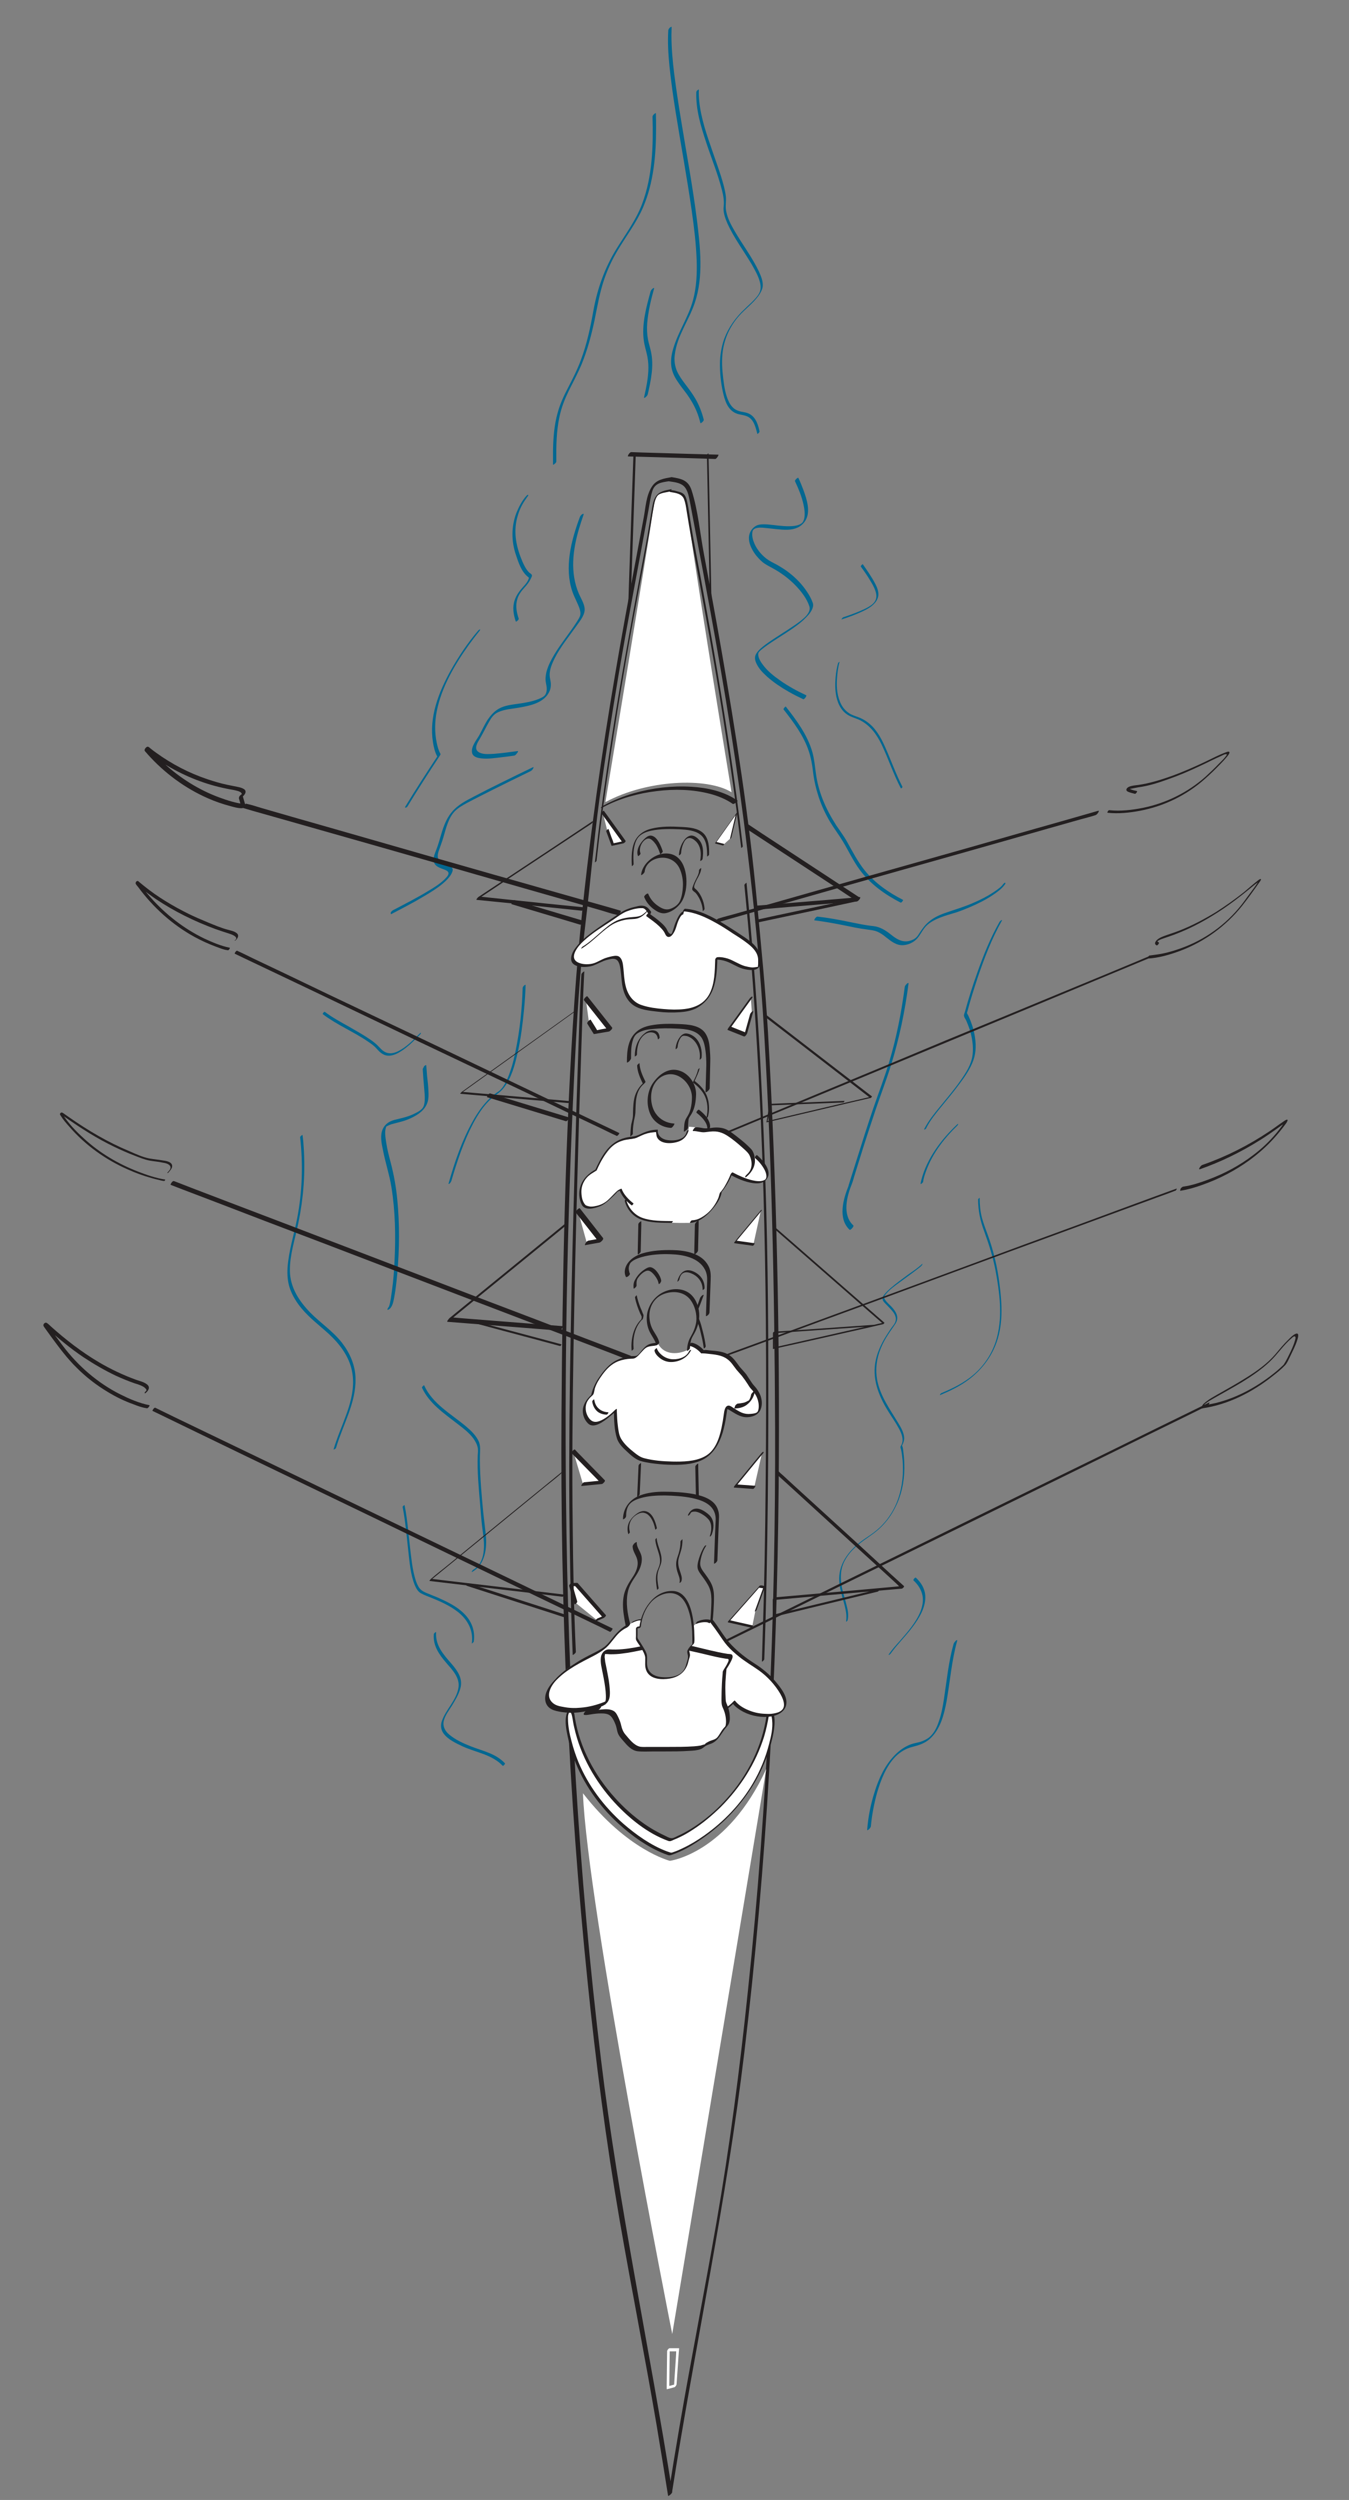 <svg xmlns="http://www.w3.org/2000/svg" xmlns:xlink="http://www.w3.org/1999/xlink" id="b" x="0px" y="0px" viewBox="0 0 684.5 1268.5" style="enable-background:new 0 0 684.5 1268.5;" xml:space="preserve"><rect x="0" y="0" width="684.5" height="1268.5" fill="#808080" stroke="none"/><style type="text/css">	.st0{fill:#FFFFFF;}	.st1{fill:#231F20;}	.st2{fill:#036791;}	.st3{fill:none;}</style><g>	<path class="st0" d="M307.2,407c21-11.4,51.6-12.7,64-5c0,0-19.7-119-22.7-145.9c-0.8-7.6-7.1-7.1-8.8-6.7s-6.5-2.5-8.2,8.7  C328.2,280.7,307.2,407,307.2,407z"></path></g><g>	<g>		<path class="st1" d="M306,409.6c8.4-4.5,17.9-7.1,27.3-8.2c8.9-1.1,18.2-0.9,27,1.4c4.1,1.1,8.1,2.7,11.5,5.1   c0.6,0.4,2.7-1.5,2.5-1.6c-6.8-4.8-15.4-6.6-23.5-7.1c-9.8-0.6-19.8,0.6-29.2,3.3c-5.3,1.5-10.4,3.6-15.3,6.2   c-0.2,0.1-1.5,0.9-1.4,1.2C305,410.2,305.8,409.7,306,409.6L306,409.6z"></path>	</g></g><path class="st0" d="M332.9,574.4c0,0-4.4-0.1-9.9,2.9c-1.7,0.9-7.3,0.3-11.4,3.6s-8.9,11.4-8.7,13c-4.3,1.5-12.2,9-5.8,17.6 c10.2,4,12.8-6.7,18.1-8.3c0,0,1.2,5.1,6.2,7.4c-4.7-2.3-2.9-0.5-4.4-1.3c4,6.4,4.2,11.7,33.1,11.2c0,0,13.8-4.6,15.4-15.1 c4-4.2,6.1-10.2,6.1-10.2l3.6,2l7.1-6.3l-1.2-6.5l-8.8-7.4l-7.4-4l-7.9,0.7L353,572l-3.4-0.3c0,0-0.4,7.2-8.5,7.6 C334.6,579.6,332.9,574.4,332.9,574.4z"></path><g>	<path class="st2" d="M207,408.8c5.3-8.7,10.8-17.2,16.4-25.7c0.1-0.2,0.2-0.4,0.1-0.6c-1-1.7-1.5-3.7-1.9-5.6  c-1.1-5.2-1-10.7,0-15.9c2.4-12.3,9.1-23.7,16.3-33.8c1.7-2.3,3.4-4.6,5.2-6.8c0.1-0.1,0.7-0.8,0.5-1c-0.3-0.2-0.8,0.5-1,0.6  c-5.3,6.2-9.9,13.1-13.9,20.2c-6.1,11-11.1,23.7-9,36.5c0.4,2.5,1,5.1,2.3,7.4l0.1-0.6c-5.6,8.5-11.1,17-16.4,25.7  c-0.2,0.3-0.3,0.6,0.1,0.6C206.3,409.9,206.9,409.1,207,408.8L207,408.8L207,408.8z"></path>	<path class="st2" d="M397.6,360c5.1,6.5,10.2,13.3,12.8,21.2c1.1,3.3,1.7,6.7,2.1,10.1c0.5,4.4,1.5,8.8,2.9,13.1  c1.5,4.5,3.5,8.8,5.9,12.8c2,3.3,4.3,6.3,6.3,9.6c2.9,4.8,5.3,10,8.6,14.5c5.4,7.3,12.8,12.6,20.8,16.7c0.4,0.2,1.5-1.3,1.2-1.4  c-7.3-3.7-14.2-8.5-19.4-14.9c-3.6-4.5-6.2-9.6-9-14.6c-1.6-2.9-3.6-5.5-5.4-8.2c-2.7-4.2-5.1-8.6-6.9-13.2  c-1.7-4.3-2.9-8.7-3.5-13.3c-0.5-3.6-0.8-7.2-1.8-10.8c-2.5-8.7-8-16.1-13.5-23.1C398.7,358.3,397.3,359.6,397.6,360L397.6,360  L397.6,360z"></path>	<path class="st2" d="M457.9,399.2c-3.4-6.6-5.8-13.5-8.8-20.2c-2.2-5-5-10-9.7-13.1c-1.2-0.8-2.5-1.5-3.9-2  c-1.3-0.5-2.6-0.9-3.8-1.5c-2-1.1-3.6-2.7-4.7-4.7c-2.2-4-2.6-8.8-2.3-13.3c0.2-2.8,0.5-5.7,1.3-8.5c0.1-0.3-0.8,0.4-0.8,0.7  c-0.6,2.2-1,4.6-1.2,6.9c-0.4,4.4-0.3,9,1.3,13.1c0.8,2,2,3.9,3.7,5.3c2.1,1.8,4.8,2.3,7.3,3.5c5.2,2.6,8.5,7.2,11,12.3  c3.5,7.3,6,15.1,9.8,22.3C457.2,400.2,458.1,399.5,457.9,399.2L457.9,399.2L457.9,399.2z"></path>	<path class="st2" d="M163.8,514.6c7.2,5.5,15.7,8.9,23.2,14.1c1.5,1,3,2.1,4.2,3.5c0.9,1,1.8,2,3.1,2.7c2.2,1.3,4.7,0.8,6.9-0.2  c4.6-2.2,8.4-6.2,12-9.8c0.4-0.4,0.7-1.3-0.1-0.6c-3.3,3.3-6.8,7-11.1,9.1c-2.2,1.1-4.7,1.6-7,0.2c-1.2-0.7-2-1.7-2.9-2.6  c-1.2-1.3-2.5-2.3-3.9-3.3c-3.6-2.5-7.4-4.6-11.2-6.8c-4.1-2.3-8.4-4.6-12.2-7.5C164.5,513.2,163.5,514.4,163.8,514.6L163.8,514.6  L163.8,514.6z"></path>	<path class="st2" d="M229,599.3c2.9-9.9,6.2-19.9,11-29.1c2.3-4.3,4.9-8.5,8.4-11.9c2.3-2.3,5.2-3.7,7.2-6.3c4-5.1,5.7-11.8,7.1-18  c1.6-7.1,2.5-14.4,3.2-21.7c0.4-4.2,0.7-8.4,0.8-12.5c0-0.4-0.8,0.3-0.8,0.3c-0.3,0.3-0.7,0.8-0.7,1.2c-0.3,10.5-1.4,21.2-3.5,31.5  c-0.7,3.5-1.5,7.1-2.7,10.5c-0.9,2.8-2.1,5.7-3.8,8.2c-0.6,0.8-1.3,1.6-2.1,2.2c-1.7,1.1-3.2,2.3-4.7,3.7  c-3.4,3.3-6.1,7.2-8.4,11.3c-5.6,9.9-9.3,20.9-12.4,31.8c-0.1,0.5,0.5,0.1,0.6,0C228.4,600.3,228.8,599.8,229,599.3L229,599.3  L229,599.3z"></path>	<path class="st2" d="M427.1,314.3c3.6-1.2,7.2-2.5,10.6-4.1c2.1-1,4.2-2.1,5.8-3.8c1.2-1.2,2.1-2.8,2.2-4.5c0.1-2-0.7-4-1.6-5.7  c-1.8-3.5-4.1-6.7-6.3-9.9c-0.1-0.2-1.2,0.8-1,1.2c1.9,2.6,3.7,5.2,5.3,8c1.1,1.8,2.1,3.8,2.5,5.9c0.7,4.2-2.8,6.1-6.1,7.7  c-3.4,1.6-7,2.9-10.6,4.1C427.5,313.3,426.7,314.5,427.1,314.3L427.1,314.3L427.1,314.3z"></path>	<path class="st2" d="M459.1,500.7c-1.7,12.9-4.2,25.7-7.9,38.1c-2.4,8-5.4,15.7-8.1,23.6c-2.9,8.5-5.6,17.1-8.3,25.7  c-1,3.3-2.1,6.5-3.1,9.8c-0.3,1-0.6,1.9-0.9,2.9c-0.1,0.2-0.2,0.5-0.2,0.7c0,0.1-0.2,0.5,0,0.1c-2.7,6.7-5.6,16.7,0.5,22.4  c0.4,0.4,2.4-1.8,1.9-2.2c-5.8-5.4-3.3-14.8-0.7-21.2c0.4-1,0.7-2.1,1-3.2c0.9-3,1.9-6,2.8-9c2.6-8.4,5.3-16.7,8.1-25  c2.6-7.7,5.5-15.2,7.9-22.9c4.2-13.5,7.1-27.4,8.9-41.4c0.1-0.6-0.6-0.2-0.8,0C459.9,499.4,459.2,500.1,459.1,500.7L459.1,500.7  L459.1,500.7z"></path>	<path class="st2" d="M413.3,467c5,0.6,9.9,1.5,14.9,2.5c3.8,0.8,7.6,1.6,11.5,2.1c1.9,0.3,3.8,0.4,5.6,1.2c1.6,0.7,3,1.7,4.3,2.8  c2.6,2,5.2,4.2,8.7,4c2.7-0.2,5.3-1.4,7.1-3.4c1.4-1.6,2.3-3.5,3.6-5.2c2-2.7,5.2-4.3,8.3-5.5c2.5-1,5.2-1.7,7.8-2.5  c2.4-0.8,4.7-1.7,7-2.7c4-1.7,8-3.7,11.6-6.1c2.2-1.5,4.5-3.1,6.1-5.3c0.2-0.2,0.6-0.8,0.2-1c-0.3-0.1-1.1,0.8-1.2,1  c-0.1,0.1-0.3,0.4-0.5,0.6c-0.3,0.3-0.7,0.7-1.1,1c-1,0.8-2.1,1.6-3.2,2.3c-3.2,2.1-6.6,3.8-10.1,5.3c-4.7,2.1-9.7,3.5-14.5,5.2  c-3.4,1.2-6.6,2.8-9.2,5.4c-1.7,1.7-2.9,3.6-4.2,5.6c-1.1,1.8-2.7,2.7-4.9,3.2c-3.5,0.7-6.3-1.1-8.9-3.2c-2.8-2.2-5.5-4-9.1-4.4  c-4.1-0.4-8.1-1.3-12.1-2.1c-5.3-1.1-10.7-2.1-16.1-2.7C414.1,464.9,412.8,467,413.3,467L413.3,467L413.3,467z"></path>	<path class="st2" d="M507.1,467.9c-4.6,8.1-8.1,16.8-11.2,25.6c-2.3,6.4-4.4,13-6.2,19.6c-0.2,0.8-0.8,1.9-0.5,2.6  c0.2,0.8,0.8,1.5,1.1,2.2c0.6,1.4,1.2,2.9,1.7,4.4c1.3,4.1,2,8.6,1.5,12.9c-0.6,5-3.4,9.2-6.2,13.2c-3.2,4.6-6.9,8.9-10.4,13.2  c-2.9,3.5-5.8,7.1-7.9,11.2c-0.2,0.4,0.1,0.4,0.3,0.3c0.4-0.1,0.8-0.7,0.9-1.1c1.9-3.7,4.7-7.1,7.3-10.3c3.2-3.9,6.4-7.7,9.4-11.8  c2.7-3.6,5.5-7.6,7-11.9c1.5-4.2,1.4-8.7,0.6-13c-0.6-3.3-1.7-6.5-3.1-9.5c-0.2-0.5-0.7-1.1-0.8-1.7c0.1,0.2,0,0.2,0.1,0  c0-0.2,0.1-0.4,0.2-0.7c1.5-5.7,3.3-11.3,5.1-16.8c3.4-10,7.2-20,12.4-29.2C508.7,466.3,507.3,467.4,507.1,467.9L507.1,467.9  L507.1,467.9z"></path>	<path class="st2" d="M485.6,570.6c-8,7.6-15.3,17.2-18.1,28.1c-0.2,0.7-0.3,1.4-0.4,2c-0.1,0.5,1.2-0.6,1.3-1  c0.2-1.8,0.8-3.5,1.4-5.2c1.7-4.8,4.2-9.3,7.2-13.4c2.6-3.6,5.5-6.8,8.7-9.9C486.2,570.8,486.5,569.7,485.6,570.6L485.6,570.6  L485.6,570.6z"></path>	<path class="st2" d="M214.5,542.6c0.2,3.1,0.4,6.2,0.7,9.3c0.2,2.1,0.4,4.3,0.3,6.5c-0.1,1.4-0.3,3-1.3,4.1c-1,1.2-3.1,2.2-4.6,2.9  c-3,1.4-6.1,2-9.3,2.8c-2.6,0.7-4.8,2-6,4.5c-1.6,3.3-0.7,7.5,0,10.8c1.2,6.3,3.3,12.5,4.3,18.8c2,12.3,2.2,24.9,1.6,37.3  c-0.2,5.1-0.6,10.1-1.3,15.1c-0.4,2.7-0.7,6-1.6,8.5c0,0.1-0.2,0.3-0.2,0.4c0-0.3,0.8-1,1.1-1.2c-0.6,0.2-1.1,0.8-1.4,1.4  c-0.1,0.2-0.5,1,0.1,0.8c2.2-0.9,2.7-4.1,3.1-6.1c0.8-4.1,1.2-8.3,1.6-12.4c1.1-12.4,1.2-24.9,0-37.3c-0.6-6.3-1.7-12.6-3.3-18.7  c-0.9-3.4-1.8-6.8-2.3-10.2c-0.3-2-0.7-4.2-0.5-6.2c0.1-0.6,0.2-1.2,0.4-1.8c0.1-0.2,0.2-0.4,0.2-0.4c0,0.1,0,0.1,0,0.1  c0.6-0.4,1.7-0.9,2.7-1.2c3.3-0.9,6.5-1.5,9.6-3c3.7-1.7,7.4-4.2,8.6-8.3c0.5-1.7,0.5-3.6,0.4-5.4c-0.1-2.7-0.4-5.3-0.7-7.9  c-0.1-1.7-0.3-3.5-0.4-5.2c0-0.5-1,0.3-1.1,0.4C215.1,541.5,214.5,542.1,214.5,542.6L214.5,542.6L214.5,542.6z"></path>	<path class="st2" d="M220.1,829.3c-0.4,5.8,2.7,10.2,6.3,14.4c3.1,3.6,7.1,7.6,6.2,12.8c-1.1,6.3-6.2,10.7-8.3,16.5  c-0.8,2.2-0.7,4.5,0.7,6.5c2.3,3.2,6.5,5.1,9.9,6.7c6.9,3.1,14.8,4.1,20.2,9.8c0.2,0.2,1.4-1,1.1-1.3c-4.7-5-11.2-6.2-17.3-8.6  c-3.8-1.5-7.8-3.3-11-6c-2.1-1.8-3.4-4.2-2.7-7s2.6-5.2,4.1-7.6c1.7-2.8,3.4-5.6,4.3-8.8c1.4-4.9-1.4-8.9-4.5-12.5  c-4.1-4.7-8.3-9.3-7.8-16c0-0.3-0.6,0.2-0.6,0.2C220.4,828.6,220.1,829,220.1,829.3L220.1,829.3L220.1,829.3z"></path>	<path class="st2" d="M263.2,313.9c-1.1-3.2-1.7-6.6-0.7-9.9c0.6-2.2,2-4,3.5-5.7c1.3-1.4,2.5-2.9,3.3-4.6c0.2-0.5,0.9-1.5,0.5-2.1  c-0.3-0.5-1-0.8-1.4-1.2c-1.4-1.4-2.4-3.4-3.2-5.2c-3.1-7.1-4.8-14.7-2.8-22.4c0.7-2.8,1.8-5.5,3.3-7.9c0.4-0.7,0.9-1.4,1.4-2.1  c0.3-0.5,0.1-0.2,0.4-0.6c0.1-0.1,0.8-0.9,0.5-1.1c-0.3-0.2-0.9,0.5-1,0.6c-2.2,2.5-3.8,5.6-5,8.6c-2.6,6.9-2.6,14.3-0.2,21.3  c1.3,3.9,2.8,8.6,6.2,11.2c0.5,0.4,0.4,0.4,0.2,1c-0.6,1.6-1.6,2.7-2.7,3.9c-1.8,2-3.4,4.1-4.3,6.7c-1.3,3.6-0.7,7.4,0.5,10.9  C261.8,315.8,263.4,314.4,263.2,313.9L263.2,313.9L263.2,313.9z"></path>	<path class="st2" d="M477,707.9c5.2-2.2,10.2-4.6,14.7-8c5.8-4.4,10.5-10.2,13.3-17c4.2-10.2,3.5-21.2,2.1-31.9  c-1.1-8.4-3-16.5-5.9-24.4c-1-2.8-2.1-5.6-2.9-8.5c-0.9-3.4-1.2-6.8-1.2-10.3c0-0.1-0.8,0.5-0.8,0.8c0,5.7,1.1,10.9,3.1,16.2  c2.4,6.6,4.5,13.2,5.8,20.2c2,10.8,3.5,22.3,0.8,33.1c-1.9,7.6-6.1,14.4-12.1,19.5c-4.8,4.1-10.5,6.9-16.3,9.3  C477.2,707.1,476.7,708,477,707.9L477,707.9L477,707.9z"></path>	<path class="st2" d="M451.9,839.1c3.4-4.8,7.6-8.8,11.1-13.5c3.4-4.5,6.9-10.2,6.5-16.1c-0.3-3.6-2.2-6.6-4.8-9  c-0.3-0.3-1.5,1.1-1.2,1.4c2.3,2.1,4,4.7,4.6,7.8c0.5,2.7-0.1,5.5-1.1,8.1c-2.3,5.6-6.5,10.3-10.4,14.8c-1.9,2.1-3.8,4.2-5.4,6.5  C450.4,840.2,451.4,839.7,451.9,839.1L451.9,839.1L451.9,839.1z"></path>	<path class="st2" d="M467.7,641.5c-2.1,2-4.6,3.6-7,5.3c-3,2.2-6,4.4-8.8,6.8c-1,0.9-2.1,1.9-2.9,2.9c-0.5,0.6-1.2,1.4-1.2,2.3  c-0.1,1.1,0.9,2.1,1.6,2.8c1.2,1.3,2.5,2.5,3.6,3.9s1.9,3.1,1.4,4.9c-0.3,1.1-1.1,2.1-1.8,3c-0.7,0.9-1.3,1.9-1.9,2.8  c-2.8,4.2-5.2,8.8-6.3,13.8c-2.1,9.2,1.3,18,6.1,25.8c1.9,3.1,4,6,5.7,9.2c1.2,2.3,2.4,5.1,1.4,7.7c-0.2,0.6-0.7,1-0.7,1.6  c0,0.4,0.2,0.8,0.3,1.2c0.4,1.8,0.6,3.7,0.8,5.6c0.5,6.4-0.1,12.9-2.1,18.9c-1.3,4-3.3,7.7-5.9,11.1c-1.5,1.9-3.1,3.6-5,5.2  c-2.1,1.8-4.5,3.3-6.8,4.9c-6.6,4.7-12.4,11.3-12.4,19.9c0,6.2,2.9,11.8,3.6,17.9c0.1,1.3,0.1,2.5-0.1,3.8  c-0.1,0.3,0.8-0.4,0.8-0.7c0.6-2.6,0.1-5.2-0.6-7.8c-0.7-3-1.7-5.9-2.3-8.8c-0.6-3.3-0.8-6.7,0-9.9c1.2-4.6,4.3-8.4,7.9-11.5  c4-3.4,8.6-5.8,12.2-9.5c2.8-2.8,5.1-6,6.9-9.6c3.2-6.1,4.6-13,4.7-19.9c0-2.5-0.1-5-0.4-7.4c-0.2-1.3-0.2-2.8-0.7-4  c0-0.1-0.1-0.2-0.1-0.3s-0.1,0.2-0.1,0.2c0.1-0.2,0.3-0.5,0.4-0.7c0.5-1,0.8-2.1,0.8-3.2c-0.1-2.7-1.6-5.3-3-7.6  c-4.2-7-9.1-13.6-10.7-21.8c-1-5.5-0.3-11,1.8-16.1c1-2.5,2.3-4.8,3.7-7c1.2-1.9,2.6-3.7,3.8-5.6c2-3.2,0.3-6-2-8.5  c-1.1-1.2-2.4-2.2-3.3-3.6c-0.6-1-0.6-1.6,0.1-2.5c2-2.6,4.9-4.6,7.5-6.5c2.8-2.1,5.7-4.1,8.5-6.3c0.9-0.7,1.8-1.3,2.5-2.1  C468.1,641.6,468.3,640.9,467.7,641.5L467.7,641.5L467.7,641.5z"></path>	<path class="st2" d="M483.9,834c-2.6,9.1-3.5,18.6-4.9,27.9c-0.6,3.9-1.3,7.8-2.6,11.5c-1,3-2.4,6.1-5,8.2c-1.3,1-2.8,1.7-4.3,2.2  c-1.7,0.5-3.4,0.7-5,1.3c-3.1,1.2-5.8,3.1-8.1,5.5c-5,5.1-8.1,11.8-10.2,18.6c-2,6.2-3.3,12.8-3.8,19.3c0,0.5,0.9-0.3,1-0.4  c0.4-0.4,0.8-0.9,0.9-1.4c0.5-5.7,1.6-11.4,3.1-16.9c1.9-6.5,4.6-13.6,9.4-18.5c2.4-2.4,5.3-4.1,8.5-4.9s6.1-1.7,8.7-3.9  c5.5-4.8,7.4-12.3,8.7-19.2c1.8-10.3,2.6-20.7,5.4-30.8c0.2-0.6-0.6-0.1-0.7,0C484.6,832.9,484.1,833.5,483.9,834L483.9,834  L483.9,834z"></path>	<path class="st2" d="M204.3,764.7c1.4,7.1,2,14.4,2.8,21.6c0.7,6,1.1,12.5,3.4,18.1c0.7,1.6,1.6,3.3,3.2,4.1  c1.6,0.9,3.4,1.5,5.1,2.2c4.7,1.9,9.4,4,13.4,7.1c5,3.9,8.1,9.4,7.2,16c-0.1,0.4,0.9-0.5,1-0.8c0.8-5.5-1.1-10.5-5-14.3  c-3.7-3.7-8.6-6-13.3-8.1c-2-0.8-3.9-1.6-5.9-2.4c-1.6-0.7-2.9-1.5-3.8-3c-1.3-2.2-1.9-4.7-2.5-7.2c-0.7-3.2-1.1-6.5-1.5-9.8  c-1-8.1-1.5-16.4-3.1-24.4C205.2,763.5,204.2,764.3,204.3,764.7L204.3,764.7L204.3,764.7z"></path>	<path class="st2" d="M214.1,704.1c3.6,7.9,11.1,13,17.8,18.2c3,2.3,6.1,4.6,8.3,7.6c0.9,1.3,1.7,2.6,2.1,4.2  c0.4,1.5,0.2,2.9,0.1,4.4c-0.3,8.2,0.5,16.5,1.2,24.6c0.4,4.7,0.7,9.5,1.4,14.2c0.9,6.3,1.6,15.5-4.9,19.2  c-0.3,0.2-1.2,1.5-0.5,1.1c6.6-3.7,7.6-12.1,6.9-19c-0.4-3.7-0.9-7.5-1.3-11.2c-0.8-8.6-1.6-17.3-1.7-25.9c0-1.7,0-3.5,0.1-5.2  c0.1-1.6,0-3-0.5-4.5c-1.3-3.2-4-5.8-6.6-8c-7.5-6.3-17.1-11.5-21.3-20.9C215.1,702.7,214,703.8,214.1,704.1L214.1,704.1  L214.1,704.1z"></path>	<path class="st2" d="M170.6,734.4c3.4-11.5,10.1-22.6,9.8-34.9c-0.1-6.7-2.8-12.9-6.9-18.2c-4.6-5.9-10.9-10-16.1-15.3  c-5.7-5.9-10.2-12.8-10.3-21.2c-0.1-8.2,2.7-16.3,4.3-24.3c2.6-12.6,3.6-25.5,2.7-38.4c-0.1-2.1-0.3-4.1-0.6-6.2  c0-0.2-1.3,0.7-1.2,1.2c1.5,13.7,1.1,27.5-1.5,41c-1.6,8.3-4.3,16.6-4.9,25.1c-0.2,3.5,0,7,1.1,10.3c1.3,3.9,3.5,7.4,6.1,10.5  c4.1,4.9,9.1,8.6,13.8,12.9c5.5,5.1,10.2,11.3,11.7,18.8c2.5,12.3-4,24.1-7.9,35.3c-0.5,1.4-1,2.8-1.4,4.3c-0.1,0.4,0.4,0.1,0.5,0  C170.2,735.2,170.5,734.8,170.6,734.4L170.6,734.4L170.6,734.4z"></path>	<path class="st2" d="M198.6,463.8c5.5-2.9,11-5.7,16.3-8.9c3.4-2,6.7-4,9.7-6.5c1.9-1.6,4.2-3.8,5-6.3c0.7-2.4-2.1-2.9-3.8-3.6  c-1.1-0.4-2.3-1-3-2c-1-1.3-0.7-3-0.3-4.4c0.8-2.4,1.8-4.8,2.5-7.3c0.7-2.4,1.3-4.8,2.2-7.1c0.8-2.2,1.9-4.3,3.6-6.1  c1.8-1.8,4-3,6.2-4.2c4.1-2.2,8.2-4.2,12.3-6.3c6.6-3.3,13.3-6.6,19.9-9.8c0.6-0.3,1-0.8,1.3-1.3c0.1-0.2,0.5-1-0.1-0.7  c-5.6,2.7-11.2,5.4-16.8,8.2c-4.3,2.1-8.6,4.3-12.8,6.5s-8.5,4.3-11.6,8.1c-3.1,3.7-4.5,8.3-5.8,12.8c-0.7,2.5-1.5,5-2.5,7.5  c-0.6,1.6-1.2,3.4-0.7,5.1c0.8,2.5,3.6,3,5.7,3.9c0.7,0.3,1.7,0.8,1.7,1.8c-0.1,0.9-0.8,1.7-1.3,2.2c-2.3,2.6-5.7,4.7-8.7,6.5  c-5.9,3.6-12,6.7-18.1,9.9c-0.6,0.3-1,0.8-1.3,1.3C198.4,463.2,198.1,464.1,198.6,463.8L198.6,463.8L198.6,463.8z"></path>	<path class="st2" d="M262.7,381.1c-4,0.5-8,1.1-12.1,1.4c-2.4,0.1-5.8,0.5-7.9-1c-2.4-1.7-0.3-4.9,0.8-6.7c1.7-2.9,3.1-5.9,4.8-8.8  c1.1-2,2.3-3.6,4.4-4.6c3.2-1.5,6.9-1.7,10.4-2.3c5.8-1,13.2-2.4,15.8-8.5c0.5-1.2,0.7-2.5,0.6-3.9s-0.6-2.8-0.6-4.2  c0-2.9,1.2-5.7,2.4-8.2c3-6,7.3-11.2,11.2-16.7c1.8-2.6,4.7-5.9,4.1-9.3c-0.4-2.5-1.9-4.8-2.9-7.1c-4.5-10.6-3.1-22.1,0.1-32.9  c0.7-2.4,1.5-4.7,2.3-7.1c0.2-0.5,0-0.6-0.5-0.4s-1.2,1-1.4,1.6c-4.4,11.9-8,25.6-3.7,38c1,2.8,2.5,5.4,3.5,8.2c0.3,1,0.6,2,0.5,3  c-0.1,1.4-1.2,2.9-2,4.2c-3.6,5.6-7.9,10.7-11.3,16.4c-1.6,2.7-3.1,5.6-3.9,8.6c-0.3,1.3-0.5,2.6-0.5,3.9c0,1.4,0.5,2.8,0.6,4.3  c0.1,1.2-0.1,2.6-0.8,3.6c-0.7,1-2,1.5-3.1,2c-3.4,1.4-7.1,2-10.7,2.5c-3.3,0.5-6.7,0.8-9.7,2.5c-2.3,1.3-4.1,3.3-5.6,5.5  c-1.7,2.6-2.9,5.4-4.4,8.1c-1.4,2.4-4.1,5.6-3.6,8.6c0.3,2.2,2.8,2.8,4.7,3c3.5,0.4,7.1-0.2,10.6-0.6c2-0.2,4.1-0.5,6.1-0.8  c0.6-0.1,1.1-0.7,1.4-1.2C262.5,382.1,263.2,381,262.7,381.1L262.7,381.1L262.7,381.1z"></path>	<path class="st2" d="M409.1,352.8c-4.7-2.2-9.3-4.7-13.5-7.7c-3-2.1-6-4.5-8.3-7.5c-1.2-1.6-2.9-4-2.5-6.1c0.1-0.6,0.4-0.7,0.7-1.1  c0.7-0.7,1.6-1.4,2.4-2c4.7-3.5,9.9-6.4,14.7-9.8c2.3-1.6,4.5-3.3,6.4-5.3c1.5-1.5,3-3.3,3.5-5.4c0.2-0.8,0.1-1.6-0.2-2.3  c-0.7-1.9-1.7-3.7-2.8-5.3c-2.4-3.7-5.6-7-9.1-9.7c-1.9-1.5-4-2.8-6.1-4c-1.9-1-3.8-1.9-5.5-3.2c-2.8-2.2-5.2-5.2-6.4-8.6  c-0.5-1.3-0.8-2.8-0.7-4.2c0.1-1.3,0.4-1.9,1.4-2.4c1.6-0.7,3.6-0.5,5.3-0.3c3.7,0.3,7.5,1,11.2,0.9s7.1-1.4,9.1-4.7  c2.7-4.5,0.7-10.6-0.9-15.1c-0.8-2.2-1.7-4.4-2.7-6.5c-0.2-0.5-2,1.2-1.7,1.7c1.8,3.8,3.4,7.7,4.3,11.8c0.5,2.4,0.9,5,0.3,7.4  c-0.2,0.7-0.6,1.5-0.8,1.7c0,0-0.3,0.2-0.4,0.4c-0.3,0.2-0.7,0.4-1,0.6c-1.6,0.7-3.3,0.9-5.1,0.9c-3.8,0.1-7.5-0.6-11.2-0.9  c-1.8-0.1-3.8-0.2-5.5,0.5c-2.3,1.1-3.9,3.5-4,6.1c-0.1,3,1.4,6,3.1,8.4c1.1,1.5,2.4,2.9,3.8,4.1c1.6,1.3,3.5,2.2,5.3,3.2  c4.2,2.3,8.1,5.2,11.4,8.6c2.9,3,5.8,6.7,7.1,10.7c0.5,1.7-0.3,3.1-1.3,4.4c-1.7,2-3.9,3.5-6,5c-4.9,3.4-10.1,6.4-14.9,9.9  c-1.7,1.3-3.4,2.6-4.6,4.4c-1.1,1.6-1,3.2-0.2,5c1.2,2.8,3.4,5,5.6,7c3.3,2.9,7,5.4,10.9,7.6c2.4,1.4,4.9,2.6,7.4,3.8  C408.1,355,409.5,353,409.1,352.8L409.1,352.8L409.1,352.8z"></path>	<path class="st2" d="M282.3,234.1c-0.1-7.6,0-15.3,1.6-22.7c1-4.7,2.7-9,4.8-13.3c2.2-4.4,4.5-8.7,6.4-13.2  c2.9-7.1,4.9-14.5,6.5-22c1.5-7.3,2.7-14.7,5.2-21.8c1.7-4.8,3.8-9.3,6.4-13.7c4.4-7.5,9.8-14.4,13.2-22.4  c5.3-12.5,6.5-26.4,6.5-39.9c0-2.5,0-5.1-0.1-7.6c0-0.4-0.8,0.3-0.9,0.4c-0.3,0.3-0.8,0.8-0.8,1.3c0.4,14.7,0,30.3-5.3,44.3  c-3.1,8.2-8.3,15.2-12.9,22.6c-6,9.7-9.8,20.3-11.8,31.5c-1.5,8.4-3.3,16.9-6.3,24.9c-1.8,5-4.2,9.6-6.6,14.3  c-2.1,4-4,8.1-5.2,12.5c-1.8,6.3-2.3,12.9-2.4,19.5c0,2.3,0,4.6,0,6.9c0,0.4,0.8-0.3,0.9-0.4C281.8,235.1,282.3,234.6,282.3,234.1  L282.3,234.1L282.3,234.1z"></path>	<path class="st2" d="M328.7,200c1.6-7,3.2-14.5,1.6-21.6c-0.4-2-1.1-4-1.5-6.1c-0.5-2.7-0.6-5.5-0.4-8.3c0.5-6,1.9-11.9,3.5-17.6  c0.2-0.6-0.6-0.1-0.7,0c-0.5,0.4-0.9,0.9-1.1,1.5c-2.2,8-4.6,16.8-3.4,25.1c0.3,2.1,0.9,4.1,1.4,6.2c0.6,2.4,0.9,4.8,0.9,7.3  c0,5.1-1.1,10.2-2.2,15.1c-0.1,0.6,0.6,0.1,0.7,0C328,201.2,328.6,200.6,328.7,200L328.7,200L328.7,200z"></path>	<path class="st2" d="M357.1,213c-0.9-3.7-2.3-7.3-4.2-10.6c-1.5-2.6-3.4-5.1-5.2-7.5c-1.6-2.1-3.1-4.2-4.2-6.6  c-1.1-2.6-1.5-5.5-1.1-8.3c1.1-9.5,7.1-17.3,10.1-26.2c4.6-13.5,2.8-28.5,1.1-42.4c-2.1-16.9-5.3-33.6-8-50.4  c-1.3-7.9-2.5-15.7-3.5-23.6c-0.8-6.5-1.4-13.1-1.4-19.7c0-1.3,0.1-2.6,0.1-4c0-0.4-0.8,0.3-0.9,0.3c-0.3,0.3-0.7,0.8-0.8,1.3  c-0.4,6.1,0,12.3,0.6,18.4c0.8,7.7,1.9,15.4,3.1,23c2.7,16.8,5.8,33.5,8.2,50.3c1.2,8.4,2.2,16.8,2.5,25.3  c0.2,6.6-0.1,13.3-1.8,19.8c-2.3,8.7-7.6,16.2-10.1,24.8c-0.9,3-1.4,6.2-0.9,9.4c0.4,2.4,1.4,4.7,2.8,6.8c1.5,2.3,3.2,4.5,4.9,6.7  c2,2.8,3.8,5.8,5.1,9c0.8,1.9,1.4,3.9,1.9,5.9C355.6,215,357.2,213.6,357.1,213L357.1,213L357.1,213z"></path>	<path class="st2" d="M385.4,218.9c-0.9-4.3-2.4-8.5-7.1-9.6c-1.5-0.3-3-0.5-4.3-1.1c-1.9-0.8-3.2-2.4-4.1-4.2  c-1.8-3.6-2.4-7.7-2.9-11.7c-0.6-4.8-0.9-9.7-0.2-14.5c1-6.6,3.8-12.5,8.2-17.5c3.1-3.5,7-6.3,9.8-10.1c1-1.4,1.9-3,2.2-4.7  c0.3-2.6-0.8-5.3-1.9-7.7c-3.4-7.2-8.3-13.6-12.3-20.5c-1.8-3.1-3.6-6.4-4.3-10c-0.6-2.6,0.1-5.1-0.2-7.7c-0.4-3.4-1.4-6.7-2.4-10  c-1.3-4.1-2.8-8.2-4.2-12.3c-2.9-8.4-6-17-6.9-26c-0.2-1.9-0.3-3.9-0.2-5.8c0-0.3-0.6,0.2-0.7,0.3c-0.3,0.2-0.6,0.6-0.6,1  c-0.3,8.7,2.3,17.3,5,25.4c2.6,8,5.9,15.9,8,24.2c0.7,2.7,1.2,5.5,0.9,8.2c-0.4,3,0.7,6,1.9,8.8c3.3,7.3,8.2,13.8,12.3,20.7  c1.7,3,3.5,6.1,4.3,9.5c0.4,1.9,0.4,3.7-0.6,5.4c-0.9,1.6-2.3,3-3.6,4.3c-1.8,1.7-3.6,3.4-5.4,5.2c-4.2,4.4-7.6,9.6-9.3,15.5  c-1.1,3.9-1.6,8-1.5,12c0.1,4.9,0.7,9.9,1.9,14.6c1.1,4.3,3,8.5,7.7,9.6c1.4,0.3,2.9,0.5,4.3,1.1c1.8,0.8,3,2.5,3.7,4.3  c0.6,1.5,1,3,1.4,4.6C384.2,220.4,385.5,219.4,385.4,218.9L385.4,218.9L385.4,218.9z"></path></g><g>	<path class="st1" d="M340.6,248.7L340.6,248.7l-0.8,0.9c2.8,0.5,6.1,0.7,7.3,3.7c0.7,1.9,1,3.9,1.3,5.9c0.4,2.4,0.8,4.9,1.2,7.3  c1.3,7.8,2.8,15.5,4.3,23.3c2.3,12.4,4.6,24.8,6.8,37.2c2.7,15.4,5.3,30.7,7.6,46.2c2.6,16.8,5,33.7,7,50.6  c0.3,2.1,0.5,4.3,0.8,6.4c0,0.2,0.9-0.5,0.8-0.8c-2-17.2-4.3-34.3-6.9-51.3c-2.4-15.8-5-31.6-7.7-47.3c-2.2-12.8-4.6-25.6-6.9-38.4  c-1.6-8.4-3.2-16.7-4.6-25.1c-0.8-4.3-1.2-8.8-2.2-13c-0.3-1.2-0.7-2.6-1.6-3.5s-2.2-1.2-3.4-1.5  C342.4,248.9,341.5,248.8,340.6,248.7c-0.4-0.1-0.8,0.6-0.8,0.8l0,0C339.7,249.6,340.6,249,340.6,248.7L340.6,248.7L340.6,248.7z"></path>	<path class="st1" d="M302.7,436.8c1.9-17.3,4.2-34.5,6.8-51.7c2.4-16.1,5-32.2,7.8-48.2c2.3-13.4,4.8-26.8,7.3-40.2  c1.7-9,3.4-18,5-27.1c0.7-4.1,1.3-8.3,2.1-12.4c0.3-1.8,0.6-3.9,1.7-5.4c0.8-1.1,2.2-1.5,3.5-1.8c1-0.2,2-0.4,3-0.6  c0.4-0.1,1-1.2,0.9-1.2c-3.2,0.6-6.4,1-8.2,4c-1,1.6-1.4,3.6-1.7,5.4c-0.5,2.8-0.9,5.6-1.4,8.4c-1.3,8.1-2.9,16.1-4.4,24.1  c-2.4,12.9-4.8,25.9-7.1,38.9c-2.9,16.2-5.6,32.3-8.1,48.5c-2.7,17.6-5.2,35.3-7.2,53c-0.3,2.2-0.5,4.5-0.8,6.7  C301.6,438,302.6,437.1,302.7,436.8L302.7,436.8L302.7,436.8z"></path></g><g>	<path class="st1" d="M377.7,449.1c2.7,27.2,4.8,54.5,6.4,81.8c1.5,24.9,2.6,49.7,3.3,74.6c0.6,21.4,1,42.8,1.2,64.2  c0.2,27.5,0.2,55-0.1,82.4c-0.2,27-0.7,54-1.6,81c-0.1,3.3-0.2,6.7-0.3,10c0,0.2,1.2-0.7,1.2-1.2c1-27,1.5-53.9,1.8-80.9  c0.3-27.5,0.3-55,0.2-82.5c-0.1-21.8-0.4-43.6-1-65.4c-0.7-24.6-1.7-49.3-3-73.9c-1.5-26.9-3.5-53.9-6-80.7c-0.3-3.5-0.7-7-1-10.6  C379,447.7,377.7,448.6,377.7,449.1L377.7,449.1L377.7,449.1z"></path>	<g>		<path class="st1" d="M317.7,769.3c0-1.9,0.3-4,1.4-5.6c1.3-1.9,3.7-2.9,5.8-3.5c4-1.2,8.3-1.4,12.4-1.4c4.6,0.1,9.3,0.4,13.8,1.3   c4.7,1,10.3,2.9,11.7,8.1c0.4,1.4,0.4,2.7,0.3,4.1l-0.3,6.7l-0.5,14.3c0,0.4,0.8-0.3,0.9-0.3c0.3-0.3,0.7-0.8,0.8-1.2l0.5-13.4   l0.3-7.5c0.1-1.5,0.1-3-0.4-4.5c-1.5-5.4-7.4-7.3-12.4-8.3c-4.9-0.9-10.1-1.2-15.1-1.2c-4,0-8.1,0.4-11.9,1.8   c-5.3,1.9-8.8,6.4-8.9,12.1c0,0.4,0.8-0.3,0.9-0.3C317.2,770.3,317.7,769.8,317.7,769.3L317.7,769.3L317.7,769.3z"></path>	</g>	<g>		<path class="st1" d="M319.6,646.2c0.1,0.2-0.1-0.3-0.2-0.4c-0.1-0.4-0.2-0.9-0.3-1.3c-0.1-0.6-0.1-1.1,0-1.7   c0.1-0.6,0.5-1.4,0.6-1.7c0.3-0.4,0.2-0.3,0.6-0.7c0.3-0.3,0.8-0.6,1.2-0.9c1.2-0.7,2.6-1.2,3.9-1.6c4.8-1.4,10.1-1.7,15-1.5   c6.3,0.2,14.1,1.7,17.3,7.8c1.1,2.1,1.2,4.1,1.1,6.4l-0.6,17.1c0,0.4,0.9-0.3,1-0.4c0.4-0.3,0.8-0.9,0.8-1.4l0.6-16.4   c0.1-2.5,0.1-4.8-1.1-7.1c-3.3-6.5-11.7-8-18.3-8.1c-5-0.1-10.2,0.2-15,1.6c-2.7,0.8-5.3,2.2-7.1,4.3c-1.8,2.1-2.8,5.1-1.5,7.7   C318,648.4,319.9,646.9,319.6,646.2L319.6,646.2L319.6,646.2z"></path>	</g>	<path class="st1" d="M363.1,468.3l5.2-1.5l14-4l20.8-5.9l25.3-7.2l27.6-7.8l28-7.9l26.1-7.4l22.1-6.3l15.9-4.5  c2.5-0.7,5-1.3,7.5-2.1c0.1,0,0.2-0.1,0.3-0.1c0.6-0.2,1.1-0.9,1.4-1.4c0.2-0.3,0.5-1-0.1-0.8l-5.2,1.5l-14,4l-20.8,5.9L492,430  l-27.6,7.8l-28,7.9l-26.1,7.4l-22.1,6.3l-15.9,4.5c-2.5,0.7-5,1.3-7.5,2.1c-0.1,0-0.2,0.1-0.3,0.1c-0.6,0.2-1.1,0.9-1.4,1.4  C362.9,467.8,362.5,468.5,363.1,468.3L363.1,468.3L363.1,468.3z"></path>	<path class="st1" d="M314.9,462.1l-5.1-1.5l-13.8-3.9l-20.4-5.8l-25-7.1l-27.3-7.8l-27.5-7.9l-25.8-7.4l-21.7-6.2l-15.6-4.5  c-2.4-0.7-4.9-1.6-7.4-2.1c-0.1,0-0.2-0.1-0.3-0.1c-0.6-0.2-2.3,2.1-1.6,2.2l5.1,1.5l13.8,3.9l20.4,5.8l25,7.1l27.3,7.8l27.5,7.9  l25.8,7.4l21.7,6.2l15.6,4.5c2.4,0.7,4.9,1.6,7.4,2.1c0.1,0,0.2,0.1,0.3,0.1C313.9,464.6,315.5,462.3,314.9,462.1L314.9,462.1  L314.9,462.1z"></path>	<path class="st1" d="M300.5,416.8l-19.5,13l-31.1,20.6l-7.1,4.7c-0.2,0.1-1.5,1.5-0.9,1.5l17.9,1.8l28.7,3l6.6,0.7  c0.5,0.1,1.6-1.6,1.2-1.7l-17.9-1.8l-28.7-3l-6.6-0.7l-0.9,1.5l19.5-13l31.1-20.6l7.1-4.7c0.3-0.2,0.9-0.7,1-1.1  C300.8,416.8,300.9,416.5,300.5,416.8L300.5,416.8L300.5,416.8z"></path>	<path class="st1" d="M259.6,458.8l30.5,9.1l4.3,1.3c0.6,0.2,2.1-1.9,1.5-2l-30.5-9.1l-4.3-1.3C260.6,456.6,259.1,458.6,259.6,458.8  L259.6,458.8z"></path>	<path class="st1" d="M314.2,574.9l-5.2-2.5l-14.1-6.7l-20.8-9.9l-25.5-12.2l-27.8-13.3l-28.2-13.4l-26.3-12.5l-22.1-10.6l-16-7.6  c-2.5-1.2-5-2.5-7.5-3.6c-0.1,0-0.2-0.1-0.3-0.2c-0.5-0.2-1.5,1.3-1.3,1.5l5.2,2.5l14.1,6.7l20.8,9.9l25.5,12.2l27.8,13.3  l28.2,13.4l26.3,12.5l22.1,10.6l16,7.6c2.5,1.2,5,2.5,7.5,3.6c0.1,0,0.2,0.1,0.3,0.2C313.4,576.5,314.5,575,314.2,574.9  L314.2,574.9L314.2,574.9z"></path>	<path class="st1" d="M291.9,512.8l-19.4,13.9L241.3,549l-7.1,5.1c-0.1,0.1-0.9,0.9-0.6,0.9l18.5,1.6l29.4,2.5l6.8,0.6  c0.3,0,0.9-1,0.7-1l-18.5-1.6l-29.4-2.5l-6.8-0.6l-0.6,0.9l19.4-13.9l31.1-22.3l7.1-5.1C291.7,513.5,292.4,512.4,291.9,512.8  L291.9,512.8L291.9,512.8z"></path>	<path class="st1" d="M247.1,556.7l35.1,10.7l4.9,1.5c0.7,0.2,1.9-1.8,1.6-1.9l-35.1-10.7l-4.9-1.5  C248.1,554.6,246.9,556.6,247.1,556.7L247.1,556.7z"></path>	<path class="st1" d="M286.4,621.2l-19.7,16.1l-31.4,25.6l-7.2,5.9c-0.2,0.2-1.7,1.9-1,1.9l19.2,1.5l30.5,2.4l7,0.6  c0.7,0.1,2.2-2.2,1.7-2.3l-19.2-1.5l-30.5-2.4l-7-0.6l-1,1.9l19.7-16.1l31.4-25.6l7.2-5.9c0.4-0.3,1.2-1,1.2-1.6  S286.7,620.9,286.4,621.2L286.4,621.2L286.4,621.2z"></path>	<path class="st1" d="M240.2,671.2l14.9,4l23.6,6.3l5.5,1.5c0.2,0.1,0.9-0.8,0.6-0.9l-14.9-4l-23.6-6.3l-5.5-1.5  C240.6,670.3,240,671.1,240.2,671.2L240.2,671.2z"></path>	<path class="st1" d="M284.8,747.1l-6.6,5.4l-15.8,12.9l-19.2,15.7l-16.5,13.5c-2.7,2.2-5.5,4.3-8.1,6.6l-0.1,0.1  c-0.1,0.1-0.8,0.9-0.5,0.9l22.7,2.7l36.4,4.3l8.3,1c0.4,0,1.1-1.1,0.8-1.1l-22.7-2.7l-36.4-4.3l-8.3-1l-0.5,0.9l6.6-5.4l15.8-12.9  l19.2-15.7l16.5-13.5c2.7-2.2,5.5-4.3,8.1-6.6l0.1-0.1C284.8,747.6,285.5,746.5,284.8,747.1L284.8,747.1L284.8,747.1z"></path>	<path class="st1" d="M236.7,804.6l16.7,5.4l26.4,8.5l6.1,2c0.4,0.1,1.2-1.2,1-1.2l-16.7-5.4l-26.4-8.5l-6.1-2  C237.4,803.2,236.6,804.5,236.7,804.6L236.7,804.6z"></path>	<path class="st1" d="M320.2,688l-6.2-2.4l-16.8-6.4l-25-9.6L241.7,658l-33.4-12.8l-33.7-12.9l-31.4-12l-26.5-10.1l-19.1-7.3  c-3-1.2-6-2.3-9-3.5c-0.1,0-0.3-0.1-0.4-0.1c-0.7-0.3-1.9,1.8-1.6,1.9l6.2,2.4l16.8,6.4l25,9.6l30.5,11.6l33.4,12.8l33.7,12.9  l31.4,12l26.5,10.1l19.1,7.3c3,1.2,6,2.3,9,3.5c0.1,0,0.3,0.1,0.4,0.1C319.2,690.1,320.5,688.1,320.2,688L320.2,688L320.2,688z"></path>	<path class="st1" d="M75.8,713c-5.1-1-10.2-3.2-14.8-5.5c-11.5-5.8-21.4-14.4-29.1-24.6c-2.6-3.4-5.1-6.8-7.5-10.3  c-0.2-0.3-0.4-0.7-0.7-1c-0.1-0.1-0.1-0.2-0.1-0.2c-0.1-0.1-1.3,1.2-1.3,1.3s0.9,0.7,1.1,0.9c6.1,5.4,12.3,10.6,19,15.1  c5.3,3.5,10.8,6.7,16.5,9.4c3.1,1.4,6.2,2.7,9.4,3.8c1.6,0.5,3.3,1,4.7,1.9c0.3,0.2,1.8,1.4,1.2,1.9c-0.2,0.2-0.9,0.8-0.8,1.1  s0.3,0.2,0.5,0c1.6-1.3,2.5-3.1,0.5-4.5c-1.5-1.1-3.4-1.5-5.1-2.1c-6.7-2.4-13.2-5.5-19.3-9.1c-8.6-5.1-16.5-11.2-24-17.9  c-0.7-0.6-1.4-1.4-2.2-1.9c-0.7-0.5-1.7,0.2-1.8,1.1c0,0.5,0.5,1.1,0.8,1.5c0.9,1.3,1.9,2.6,2.8,3.9c4.2,5.7,8.3,11.3,13.4,16.3  c4.7,4.7,10,8.8,15.7,12.2c4.1,2.5,8.4,4.6,12.9,6.2c2,0.8,4.4,1.7,6.6,2c0.1,0,0.2,0,0.3,0.1C75.1,714.7,76.2,713.1,75.8,713  L75.8,713L75.8,713z"></path>	<g>		<line class="st3" x1="310.1" y1="827.1" x2="78.1" y2="715.2"></line>		<path class="st1" d="M310.8,826.3l-6.2-3l-16.9-8.2l-25-12.1l-30.5-14.7l-33.4-16.1L165.2,756l-31.3-15.1l-26.6-12.8l-19.1-9.2   c-3-1.5-6-2.9-9-4.4c-0.1-0.1-0.3-0.1-0.4-0.2c-0.5-0.3-1.7,1.5-1.4,1.6l6.2,3l16.9,8.2l25,12.1l30.5,14.7l33.4,16.1l33.7,16.3   l31.3,15.1l26.6,12.8l19.1,9.2c3,1.4,6,2.9,9,4.4c0.1,0.1,0.3,0.1,0.4,0.2C309.9,828.2,311.1,826.4,310.8,826.3L310.8,826.3   L310.8,826.3z"></path>	</g>	<path class="st1" d="M341.1,1264.4c-11.5-73.1-27.2-145.5-36.1-219c-11.5-94.6-16.8-189.9-17.8-285.2c-0.8-77,0.9-154.2,5-231  c1.1-20.6,2.5-41.2,5-61.7c2.5-20.8,4.2-41.6,7-62.3c2.9-20.8,6.1-41.6,9.6-62.3c4.7-28,10.2-55.8,15.2-83.8c0.6-3.3,1-6.7,2-9.9  c1.3-4.1,4.5-4.4,8.3-5c0.7-0.1,1.8-1.3,1.8-2l0,0l-1.8,2c2.5,0.4,5.6,0.6,7.6,2.4c2.3,2.1,2.7,5.9,3.3,8.7  c0.9,4.6,1.7,9.2,2.6,13.9c2.6,13.6,5.1,27.1,7.6,40.7c7.4,40.5,14.1,81.2,18.9,122.2c3.2,26.6,5.9,53.5,7.7,80.2  c4.6,70.6,6,141.5,6.3,212.2c0.3,95.3-3.8,190.9-13.8,285.7c-4.1,39.4-9.2,78.7-16,117.7c-6,34.5-12.8,68.8-18.7,103.3  c-2,11.6-3.9,23.3-5.7,34.9c-0.1,0.8,1.8-0.9,1.9-1.5c11.7-74.6,27.8-148.3,36.7-223.3c11.4-95.2,16.5-191.2,17.4-287  c0.7-76.7-1-153.7-5.4-230.3c-1.3-22.2-3.5-44.2-5.6-66.3c-4-43-10.7-85.7-18.1-128.2c-2.8-16.1-5.8-32.2-8.8-48.3  c-2-10.5-3-22.3-6.3-32.5c-1.7-5.1-5.2-5.8-10.1-6.6c-0.7-0.1-1.8,1.5-1.8,2l0,0l1.8-2c-3.9,0.7-7.7,1.2-10,4.8  c-3,4.5-3.2,10.8-4.2,15.9c-2.2,11.8-4.4,23.6-6.6,35.3c-7.4,39.7-14.1,79.6-19.3,119.6c-3.9,29.7-7.1,59.8-9.2,89.8  c-4.8,70.1-6.1,140.5-6.6,210.7c-0.6,96,3.5,192.3,13.3,287.8c4.1,40.3,9.3,80.5,16.2,120.5c6,34.8,12.9,69.4,18.8,104.2  c2,11.9,3.9,23.8,5.8,35.7C339.2,1266.7,341.2,1265.1,341.1,1264.4L341.1,1264.4z"></path>	<path class="st1" d="M378.1,420.1l19.2,12.6l30.5,20l6.9,4.6l1.5-1.8l-17.4,3.7l-27.6,5.9l-6.4,1.4c-0.5,0.1-0.9,0.6-1.2,0.9  c-0.1,0.1-0.6,1-0.2,0.9l17.4-3.7l27.6-5.9l6.4-1.4c0.3-0.1,2-1.5,1.5-1.8l-19.2-12.6l-30.5-20l-6.9-4.6  C379.2,417.9,377.7,419.8,378.1,420.1L378.1,420.1L378.1,420.1z"></path>	<path class="st1" d="M382.7,461.7l17.6-1.5l28-2.3l6.4-0.5c0.6,0,1.1-0.7,1.4-1.1c0.1-0.1,0.7-1.1,0.3-1.1l-17.6,1.5l-28,2.3  l-6.4,0.5c-0.6,0-1.1,0.7-1.4,1.1C382.8,460.7,382.2,461.7,382.7,461.7L382.7,461.7z"></path>	<path class="st1" d="M388,515.8l18.2,14l28.9,22.3l6.6,5.1l0.6-0.8l-22.7,5.3l-28.8,6.8c-0.4,0.1-0.8,0.3-1.2,0.3  c-0.1,0-0.2,0-0.1,0.1c-0.1-0.1,0.1-0.8,0.2-1l1.3-7.7l-0.6,0.7l32.8-1.3l4.7-0.2c0.3,0,0.7-0.8,0.6-0.8l-32.8,1.3l-4.7,0.2  c-0.2,0-0.6,0.4-0.6,0.7l-1.5,8.6c0,0,0,0.1,0.1,0.1l17.8-4.2l28.5-6.7l6.5-1.5c0.1,0,0.8-0.6,0.6-0.8l-18.2-14L395.3,520l-6.6-5.1  C388.4,514.9,387.8,515.7,388,515.8L388,515.8L388,515.8z"></path>	<path class="st1" d="M368,575.5l5.7-2.4l15.6-6.5l23-9.5l28-11.6l30.8-12.8l31.1-12.9l28.9-12l24.5-10.2l17.6-7.3  c2.8-1.2,5.6-2.3,8.4-3.5c0.1-0.1,0.2-0.1,0.4-0.1c0.4-0.2,0.7-0.5,0.9-0.9c0.1-0.1,0.3-0.7-0.1-0.5l-5.7,2.4l-15.6,6.5l-23,9.5  l-28,11.6L479.7,528l-31.1,13l-28.9,12l-24.5,10.2l-17.6,7.3c-2.8,1.2-5.6,2.3-8.4,3.5c-0.1,0.1-0.2,0.1-0.4,0.1  c-0.4,0.2-0.7,0.5-0.9,0.9C367.9,575.1,367.6,575.6,368,575.5L368,575.5L368,575.5z"></path>	<path class="st1" d="M392.3,623l18.9,16.5l30.1,26.3l6.9,6l0.6-0.8l-23.3,5.3l-30.5,6.9c-0.5,0.1-1.1,0.2-1.6,0.4  c-0.5,0.1-0.3,0.1-0.4-0.1c-0.1-0.5,0-1.2,0-1.7v-6l-0.7,0.7l17.2-1.2l27.3-1.9l6.3-0.4c0.3,0,0.7-0.8,0.6-0.8l-17.2,1.2l-27.3,1.9  l-6.3,0.4c-0.3,0-0.7,0.5-0.7,0.7v8c0,0,0,0.1,0.1,0.1l18.8-4.2l30.1-6.8l6.9-1.6c0.2,0,0.8-0.6,0.6-0.8l-18.9-16.5l-30.1-26.3  l-6.9-6C392.8,622.1,392.1,622.9,392.3,623L392.3,623L392.3,623z"></path>	<path class="st1" d="M368.1,688.2l6.1-2.2l16.6-6.1l24.6-9.1l30-11l32.7-12.1l33.3-12.3l30.8-11.3l26.1-9.6l18.8-6.9  c3-1.1,5.9-2.1,8.9-3.3c0.1,0,0.3-0.1,0.4-0.1c0.3-0.1,1-1.2,0.6-1.1l-6.1,2.2l-16.6,6.1l-24.6,9.1l-30,11L487,643.6l-33.3,12.3  l-30.8,11.3l-26.1,9.6l-18.8,6.9c-3,1.1-5.9,2.1-8.9,3.3c-0.1,0-0.3,0.1-0.4,0.1C368.4,687.3,367.7,688.3,368.1,688.2L368.1,688.2  L368.1,688.2z"></path>	<path class="st1" d="M393.7,747.7l6.4,5.8l15.2,13.9l18.5,16.9l15.9,14.5l5.2,4.8c0.8,0.7,1.6,1.8,2.5,2.3l0.1,0.1l1.1-1.3l-22.1,2  l-35.2,3.1l-8.1,0.7c-0.5,0-1.1,0.8-1.1,1.3v8.6c0,0.1,0.1,0.1,0.2,0.1l18-4.4l28.5-6.9l6.6-1.6c0.4-0.1,1.3-1.4,0.8-1.3l-22.7,5.5  l-29,7c-0.4,0.1-0.8,0.2-1.2,0.3l-0.2,0.1c0.4,0.2,0.2-0.5,0.2-0.8v-7.8l-1.1,1.3l22.1-2l35.2-3.1l8.1-0.7c0.3,0,1.4-1,1.1-1.3  l-6.4-5.8l-15.2-14l-18.5-16.9l-15.9-14.5l-5.2-4.8l-1.7-1.5c-0.2-0.2-0.6-0.7-0.9-0.8l-0.1-0.1  C394.6,746.2,393.4,747.5,393.7,747.7L393.7,747.7L393.7,747.7z"></path>	<path class="st1" d="M368.4,833.2l6.5-3.2l17.8-8.7l26.2-12.9l32.1-15.7l35.1-17.2l35.4-17.4l33-16.2l28-13.8l20-9.8  c3.2-1.6,6.3-3.1,9.5-4.7c0.1-0.1,0.3-0.1,0.4-0.2c0.4-0.2,0.9-0.6,1.1-1.1c0.1-0.1,0.4-0.8-0.1-0.6l-6.5,3.2l-17.8,8.7l-26.2,12.9  l-32.1,15.7l-35.1,17.2l-35.4,17.4l-33,16.2l-28,13.8l-20,9.8c-3.2,1.6-6.3,3.1-9.5,4.7c-0.1,0.1-0.3,0.1-0.4,0.2  c-0.4,0.2-0.9,0.6-1.1,1.1C368.2,832.8,368,833.5,368.4,833.2L368.4,833.2L368.4,833.2z"></path>	<g>		<path class="st0" d="M389.5,870.4c-4.8,33.8-32.7,57.5-49.3,63.1c-16.7-5.6-44.5-29.3-49.3-63.1c-0.9-4.9-4.8-3.1-2.5,8.9   c7.4,39.1,41.3,58.7,51.8,61.6c10.5-3,44.5-22.5,51.8-61.6C393.7,870,390.3,865.5,389.5,870.4L389.5,870.4z"></path>		<path class="st1" d="M388.9,870.8c-2.3,15.5-9.5,29.9-19.9,41.6c-4.4,5-9.4,9.5-14.9,13.3c-2.3,1.6-4.7,3.1-7.2,4.4   c-1.1,0.6-2.2,1.1-3.3,1.6c-0.8,0.4-2.2,1.2-3.1,1c-1-0.1-2.2-0.8-3.2-1.3c-1.1-0.5-2.3-1.1-3.4-1.7c-2.5-1.3-4.9-2.8-7.2-4.4   c-5.4-3.8-10.3-8.2-14.7-13.1c-10.3-11.4-17.8-25.4-20.3-40.6c-0.2-1-0.3-4.4-1.9-4.5c-1.4-0.1-2.3,2.2-2.5,3.3   c-0.7,3.4,0,7.2,0.7,10.5c0.8,3.9,1.9,7.6,3.2,11.3c4.7,12.7,12.7,24.1,22.7,33.2c6.8,6.2,14.6,11.8,23.2,15.2   c0.6,0.2,1.3,0.5,1.9,0.7c0.7,0.2,1,0.1,1.7-0.1c1.5-0.5,2.9-1.1,4.3-1.7c4-1.8,7.7-4.1,11.3-6.6c10-6.9,18.7-15.8,25.2-26.1   c3.9-6.1,6.9-12.8,9-19.7c1.2-3.9,2.2-7.9,2.5-11.9c0.1-1.7,0.1-3.5-0.3-5.1c-0.2-0.7-0.5-1.9-1.1-2.3   C390.1,867,389.1,869.9,388.9,870.8c-0.1,0.5,1.1-0.6,1.2-1c0.1-0.3,0.2-0.6,0.2-0.8c0,0,0.1-0.2,0.1-0.3   c-0.1-0.2-0.3,0.2-0.3,0.3c0,0,0.6,0.4,0.7,0.5c0.7,0.9,0.9,2.3,1,3.4c0.4,4-0.5,8-1.5,11.8c-1.8,7.1-4.6,13.9-8.3,20.2   c-6.1,10.4-14.7,19.4-24.6,26.4c-3.5,2.5-7.3,4.8-11.2,6.6c-1.4,0.7-2.8,1.3-4.3,1.8c-0.6,0.2-1.1,0.5-1.7,0.3s-1.2-0.4-1.8-0.6   c-8.2-3.1-15.6-8.4-22.2-14.1c-9.7-8.6-17.7-19.2-22.7-31.2c-1.4-3.5-2.6-7-3.5-10.6c-1-3.7-1.8-7.6-1.8-11.5c0-0.7,0-1.4,0.2-2.1   c0.1-0.4,0.4-1,0.4-1.4c0-0.3,0.3-0.2,0-0.1c-0.5,0.1,0,0.1,0,0.1c0,0.1,0.5,0.2,0.6,0.3c0.6,0.5,0.7,1.4,0.9,2.1   c0.4,1.9,0.6,3.9,1.1,5.8c3.2,14.2,10.6,27.2,20.4,37.9c7.5,8.1,16.8,15.7,27.3,19.5c1,0.4,1.9-0.2,2.8-0.6   c1.1-0.4,2.1-0.9,3.2-1.4c2.3-1.1,4.5-2.4,6.6-3.8c5.1-3.3,9.7-7.2,14-11.4c10-10,17.8-22.2,22-35.7c1.1-3.7,1.9-7.4,2.5-11.2   C390.1,869.4,388.9,870.4,388.9,870.8L388.9,870.8z"></path>	</g>	<path class="st1" d="M353,984.2c-0.1,5.5-4.7,9-9.7,9.9c-4.8,0.8-10.1-0.6-13.5-4.3c-3.1-3.5-3.6-8.8-0.5-12.5  c3.3-3.9,9.2-5,14-3.9C348.4,974.6,352.9,978.7,353,984.2c0,0.2,1-0.6,1-1c-0.1-5.5-4.6-9.6-9.7-10.9c-5.5-1.3-11.5,0.3-15.3,4.6  c-3.3,3.8-4,9.2-0.8,13.4c3.5,4.6,9.9,6.1,15.3,4.8c5.5-1.4,10.4-6,10.5-11.9C354,983,353,983.8,353,984.2L353,984.2z"></path>	<path class="st1" d="M321.4,231.1l-0.9,25.5l-1.4,40.7l-0.3,9.4c0,0.2,1.2-0.7,1.2-1.2l0.9-25.5l1.4-40.7l0.3-9.4  C322.6,229.7,321.4,230.6,321.4,231.1L321.4,231.1z"></path>	<path class="st1" d="M358.7,230.9l0.5,25.1l0.8,40l0.2,9.2c0,0.1,0.8-0.5,0.8-0.8l-0.5-25.1l-0.8-40l-0.2-9.2  C359.5,229.9,358.7,230.5,358.7,230.9L358.7,230.9L358.7,230.9z"></path>	<path class="st1" d="M318.7,231.6l14.9,0.4l23.8,0.7l5.5,0.2c0.7,0,2-2.2,1.6-2.2l-14.9-0.4l-23.8-0.7l-5.5-0.2  C319.5,229.4,318.2,231.5,318.7,231.6L318.7,231.6z"></path>	<path class="st1" d="M611.3,713c-0.2-0.2-0.2-0.6-0.2-0.3c0-0.1,0,0,0.2-0.2s0.4-0.3,0.6-0.5c1.4-1.1,3-1.9,4.5-2.8  c4.6-2.6,9.3-5.2,13.8-7.9c5-3.1,9.9-6.4,14.2-10.5c3.9-3.7,6.9-8.4,11.1-11.9c0.3-0.3,1.3-1.2,1.7-0.7c0.4,0.4,0,1.5-0.1,1.9  c-0.7,2.6-1.9,5.1-3.1,7.5c-0.5,1.1-1.1,2.2-1.7,3.3c-0.2,0.4-0.8,1.1-0.8,1.5c0-0.1,0.8-0.8,0.3-0.4c-0.3,0.2-0.5,0.5-0.8,0.8  c-1,1-2.1,1.9-3.1,2.8c-9,7.5-19.6,13.5-31,16.3C615.1,712.3,613.1,712.7,611.3,713c-0.5,0-0.8,0.5-1,0.8c0,0.1-0.5,0.8-0.2,0.8  c13.1-1.9,25.4-8.2,35.7-16.4c2.2-1.7,4.4-3.5,6.3-5.5c1.1-1.2,1.8-3,2.5-4.4c1.3-2.7,2.7-5.4,3.6-8.2c0.3-0.9,1.4-4.2-0.8-3.3  c-1.4,0.6-2.6,1.9-3.7,3c-2.4,2.3-4.5,4.9-6.6,7.4c-4.1,4.8-9.5,8.6-14.8,11.9c-4.9,3.1-10,5.9-15.1,8.8c-1.7,1-3.4,1.9-4.9,3.1  c-0.9,0.7-2.2,1.6-2.5,2.8c-0.1,0.3-0.1,0.6,0.2,0.9C610.3,714.8,611.6,713.3,611.3,713L611.3,713z"></path>	<path class="st1" d="M288,852.4c1.9-0.6,3.8-0.9,5.7-1.4c1.6-0.4,3.1-1.1,4.4-2c2.6-1.7,5.1-3.6,7.5-5.6c0.4-0.3,1-0.9,1-1.4  s-0.5-0.2-0.7,0c-2.3,1.9-4.6,3.7-7.1,5.2c-1.3,0.8-2.7,1.5-4.2,1.8c-1.9,0.4-3.7,0.8-5.6,1.4c-0.5,0.2-1,0.8-1.3,1.2  C287.8,852,287.5,852.6,288,852.4L288,852.4L288,852.4z"></path>	<g>		<path class="st0" d="M368.4,867c1.9-1,4-3.3,4-3.3s4.3,5.8,14.2,6.6s15.9-3.5,8.6-13.6s-12.9-11.4-18.1-15.6   c-5.1-4.1-8.1-7.1-10.4-10.8c-2.3-3.6-5.6-7.9-5.6-7.9s-6.7-0.8-9.4,2.9l0,8.6l-1.3,1.6l17.2,5.3"></path>		<path class="st1" d="M368.1,867.6c1.7-0.9,3.2-2.3,4.5-3.7l-0.8,0.5c1.4,1.8,3.5,3.2,5.4,4.2c4.3,2.2,9.5,3.1,14.2,2.3   c3.1-0.5,6.4-2.1,7.4-5.3c1.3-4.5-2.7-9.3-5.3-12.4c-3.1-3.7-6.8-6.7-10.9-9.3s-7.9-5.6-11.3-9.1c-3.5-3.6-6-8.1-9-12.1   c-0.2-0.2-0.4-0.5-0.6-0.7c-0.1-0.2,0,0.2,0,0c-0.1-0.4,0.1-1,0.1-1.4c0.2-2.1,0.3-4.3,0.4-6.4c0.1-2.8,0.3-5.9-0.5-8.6   c-0.7-2.5-2.3-4.7-3.8-6.8c-1.4-1.9-2.8-3.5-2.6-5.9c0.3-2.8,1.3-5.9,2.8-8.2c0.7-1-0.3-0.6-0.7,0c-1.2,1.8-2,3.9-2.7,6   c-0.5,1.7-1.2,4-0.5,5.8c0.7,1.7,2.1,3.2,3.1,4.7c1.4,2,2.8,4.1,3.3,6.6c0.5,2.3,0.4,4.8,0.3,7.2c-0.1,2.2-0.2,4.3-0.4,6.5   c-0.1,0.8-0.3,1.4,0.2,2.1c1.4,1.8,2.7,3.6,4,5.5c1.4,2,2.7,4.1,4.3,5.9c1.8,2.1,3.9,3.9,6,5.6c3.2,2.6,6.7,4.6,10.1,7   c4.3,3.1,8.1,7.2,10.8,11.8c1,1.8,2,3.9,1.9,5.9c-0.1,1.8-1.2,2.8-2.8,3.5c-2.2,0.8-4.6,1-6.9,0.8c-3-0.1-6-0.8-8.7-2   c-2.4-1-4.9-2.6-6.5-4.7c-0.1-0.2-0.7,0.4-0.8,0.5c0.2-0.3-0.2,0.2-0.2,0.2c-0.3,0.3-0.5,0.5-0.8,0.8c-0.8,0.7-1.6,1.4-2.5,1.9   C368.3,866.6,367.4,868,368.1,867.6L368.1,867.6L368.1,867.6z"></path>	</g>	<path class="st0" d="M343.3,1209.8l1.1-15.9l0.2-2.3c0-0.1-0.1-0.1-0.1-0.1h-4.7c-0.5,0-1.3,1-1.3,1.5l-0.2,16.8v2.4  c0,0.1,0.2,0.1,0.2,0.1l3.7-1c0.5-0.1,1.5-1.7,0.9-1.6l-3.7,1l0.2,0.1l0.2-16.8v-2.4l-1.3,1.5h3.7c0.3,0,0.7-0.1,1,0  c-0.1,0-0.1-0.2-0.1,0s0,0.4,0,0.5l-0.1,1.9l-0.8,12.2l-0.2,3.4c0,0.4,0.7-0.3,0.8-0.3C342.9,1210.6,343.3,1210.2,343.3,1209.8  L343.3,1209.8z"></path>	<path class="st1" d="M582.2,486.4c5.7-0.3,11.5-2,16.8-4c12.2-4.6,23-12.5,31.2-22.7c3-3.8,5.8-7.7,8.6-11.7c0.2-0.3,1.2-1.5,1-1.9  s-1.1,0.4-1.3,0.5c-2.5,1.9-4.8,4-7.2,6c-4.5,3.6-9.2,6.9-14,10c-6.2,3.8-12.6,7.2-19.4,9.8c-2.3,0.9-4.7,1.6-7.1,2.5  c-1.6,0.6-3.8,1.5-4.6,3.2c-0.3,0.8,0,1.2,0.7,1.6c0.4,0.2,1.4-1.2,1.2-1.4c-0.4-0.2-0.5-0.4-0.8-0.7c0,0-0.1-0.4-0.1,0  c0,0.2-0.1,0.1,0,0c0.2-0.1,0.4-0.3,0.7-0.4c0.8-0.5,1.7-0.8,2.6-1.1c2.2-0.8,4.5-1.5,6.7-2.4c6.2-2.4,12.2-5.5,17.9-9  c7.8-4.7,14.9-10.3,21.9-16.1c0.5-0.4,1.4-0.9,1.7-1.3c-0.1,0.1-0.2-0.1-0.1-0.1c0,0-0.2,0.4-0.4,0.6c-2.1,3.2-4.6,6.3-6.8,9.4  c-7.6,10.4-18,18.4-29.9,23.1c-3.8,1.5-7.8,2.8-11.9,3.6c-2,0.4-4,0.6-6,0.9c-0.1,0-0.2,0-0.3,0C582.8,485,582,486.4,582.2,486.4  L582.2,486.4L582.2,486.4z"></path>	<path class="st1" d="M562,412.4c5.4,0.6,11.1,0,16.4-1c12.2-2.3,23.7-7.9,33-16.2c2.6-2.3,5.1-4.7,7.5-7.2c1.4-1.4,2.7-2.8,3.9-4.3  c0.3-0.4,1.3-1.6,1-2.1s-1.4,0-1.7,0.1c-3.6,1.3-7.1,3.2-10.5,4.8c-5.7,2.7-11.6,5.3-17.5,7.4c-5.4,1.9-10.9,3.6-16.6,4.4  c-1.5,0.2-3.4,0.3-4.8,1c-1.1,0.6-1.8,1.7-0.4,2.4c1.1,0.5,2.4,0.8,3.6,1.1c0.4,0.1,1.4-1.3,1-1.4c-1.2-0.3-2.5-0.5-3.6-1.1  c-0.2-0.1-0.4-0.4-0.6-0.4v-0.1c-0.1-0.4-0.3-0.1-0.6,0.8c0.1,0,0.3-0.2,0.4-0.2c1.7-0.2,3.3-0.6,5-0.9c5.2-0.7,10.3-2.3,15.2-4.1  c5.5-1.9,10.8-4.2,16.1-6.7c3.7-1.7,7.3-3.6,11-5.2c0.6-0.3,1.8-1,2.5-0.8c0.5,0.1,0.1,0.5-0.2,0.9c-1,1.4-2.3,2.6-3.5,3.8  c-2.2,2.3-4.5,4.5-6.9,6.7c-9,8-20,13.4-31.7,15.8c-5.5,1.1-11.5,1.8-17.1,1.2C562.5,410.9,561.6,412.3,562,412.4L562,412.4  L562,412.4z"></path>	<path class="st1" d="M119.8,476.9c1.2-1.3,1.6-2.7-0.1-3.7c-1.2-0.8-2.6-1-3.9-1.4c-3.5-0.9-7-2.4-10.4-3.8  c-3.2-1.3-6.4-2.7-9.5-4.2c-8.1-4-16-8.7-23-14.4c-0.7-0.6-1.5-1.2-2.2-1.8c-0.2-0.2-0.6-0.6-0.9-0.6c-0.7,0-1.2,1-0.9,1.5  c0.3,0.6,0.8,1.1,1.2,1.6c7.6,10.3,17.3,19.1,28.6,25.3c3.5,1.9,7.2,3.6,11,5c1.7,0.6,3.7,1.5,5.6,1.7c0.1,0,0.2,0,0.3,0.1  c0.4,0.1,1.3-1.2,1-1.3c-4.5-0.9-8.9-2.8-13-4.7c-10.3-5-19.4-12.1-27-20.6c-2-2.3-4-4.7-5.8-7.2c-0.2-0.3-0.4-0.6-0.6-0.9  c-0.3-0.3,0-0.4-0.3,0.1l-0.7,0.7c-0.4,0.2-0.2,0-0.1,0.2s0.4,0.3,0.6,0.5c0.6,0.5,1.3,1.1,1.9,1.6c2.4,2,4.9,3.8,7.5,5.6  c9.4,6.3,19.6,11.3,30.2,15.2c2.3,0.8,4.6,1.6,6.9,2.3c1,0.3,4.9,1.6,3.3,3.2C118.7,477.2,119.1,477.6,119.8,476.9L119.8,476.9  L119.8,476.9z"></path>	<path class="st1" d="M83.8,598.5c-4.7-0.7-9.3-2.3-13.7-4c-10.1-3.9-19.6-9.5-27.6-16.9c-4-3.6-7.9-7.7-10.8-12.3  c-0.1-0.1-0.2-0.6-0.3-0.6c-0.1-0.1-0.8,0.5-0.6,0.7l0.2,0.1c0.6,0.5,1.5,0.9,2.1,1.4c8,5.6,16.1,10.8,24.9,15  c3.3,1.6,6.7,3.1,10.1,4.4c2.6,1,5.2,2.1,7.9,2.6c2.1,0.4,4.3,0.5,6.4,1c1.3,0.2,3.7,0.6,4.1,2.2c0.2,1-0.6,1.9-1.3,2.6  c-0.5,0.5-0.2,0.8,0.3,0.2c0.9-1,2.5-2.7,1.6-4.2c-0.8-1.4-3.2-1.7-4.6-1.9c-2.2-0.4-4.5-0.6-6.8-1c-3.5-0.7-6.9-2.3-10.1-3.7  c-10.8-4.5-20.8-10.4-30.4-17.1c-1-0.7-2-1.4-3-2.1c-0.5-0.3-0.8-0.6-1.3-0.3c-0.7,0.5-0.5,1-0.1,1.5c1.2,2,2.8,3.8,4.3,5.5  c8.1,9.4,18.4,16.8,29.8,21.8c3.8,1.7,7.8,3.2,11.8,4.3c1.3,0.4,2.6,0.7,3.9,1c0.7,0.2,1.5,0.4,2.2,0.5c0.1,0,0.2,0,0.3,0  C83.4,599.5,84,598.6,83.8,598.5L83.8,598.5L83.8,598.5z"></path>	<path class="st1" d="M121.9,405.1c1.5-0.8,4-3.3,1.9-4.7c-0.9-0.6-2.1-0.9-3.1-1.1c-1.8-0.4-3.6-0.7-5.4-1.1  c-3.4-0.7-6.7-1.7-10-2.8c-9.3-3.1-18.1-7.7-26-13.4c-1-0.7-1.9-1.4-2.9-2.2c-0.3-0.2-0.8-0.8-1.3-0.9c-0.8-0.2-2,1.3-1.7,2  c0.3,0.6,1.1,1.2,1.5,1.8c8.5,9.5,19,17.3,30.7,22.4c3.6,1.6,7.4,2.9,11.2,3.9c1.8,0.5,3.8,1.1,5.7,1.1c0.1,0,0.2,0,0.3,0  c0.5,0.1,1.8-1.3,1.6-1.9l-1.4-4.9c-0.1-0.4-1.9,1.1-1.8,1.7l1.4,4.9l1.6-1.9c-4.4-0.4-8.9-1.9-13-3.4  c-10.3-3.8-19.8-9.8-27.9-17.2c-2.6-2.3-5-4.8-7.3-7.4c-0.3-0.3-0.5-0.6-0.8-0.9c-0.1-0.1-0.2-0.4-0.2-0.3l-0.4,0.8l0,0l-1.1,1  c-0.4,0.1-0.2,0,0.1,0.2c0.2,0.2,0.5,0.4,0.7,0.5c0.8,0.6,1.5,1.2,2.3,1.8c2.7,2,5.5,3.8,8.4,5.5c9.3,5.5,19.5,9.5,30.1,11.6  c1.8,0.4,3.7,0.6,5.4,1.1c0.7,0.2,1.8,0.6,2.1,1.3c0,0.1,0.1,0.5,0.1,0.5c-0.1-0.1,0.5-0.4,0.3-0.3c0,0-0.2,0.2-0.5,0.3  c-0.4,0.2-1.1,0.9-1.2,1.4C121.4,405.2,121.5,405.3,121.9,405.1L121.9,405.1z"></path>	<path class="st1" d="M599,604.2c3.8-0.6,7.5-1.7,11.1-3c8.5-3,16.6-7.2,23.9-12.5c4.5-3.3,8.7-7,12.4-11.1c1.9-2.1,3.8-4.4,5.5-6.7  c0.5-0.6,1-1.3,1.3-2c0.7-1.7-1.5-0.2-2,0.2c-2.4,1.6-4.6,3.3-7,4.9c-10.6,7.1-22,12.9-34.1,17.1c-0.6,0.2-1.1,0.9-1.4,1.4  c-0.1,0.2-0.5,1,0.1,0.8c10.6-3.7,20.8-8.7,30.4-14.7c2.9-1.8,5.8-3.8,8.6-5.8c0.8-0.6,1.7-1.2,2.5-1.8c0.3-0.2,0.5-0.4,0.8-0.5  c0.2-0.1,0.1,0,0.1-0.1c0.2-0.2,0.1,0,0.1,0s0-0.2,0-0.3c0,0.2,0,0,0,0c-0.1,0.1-0.3,0.5-0.2,0.3c0,0-0.4,0.6-0.6,0.9  c-0.9,1.2-1.8,2.4-2.8,3.6c-3.5,4.2-7.4,7.9-11.8,11.2c-6.9,5.3-14.8,9.5-23,12.5c-4,1.5-8.2,2.9-12.5,3.5  c-0.6,0.1-1.1,0.7-1.4,1.1C599.2,603.2,598.5,604.3,599,604.2L599,604.2L599,604.2z"></path>	<g>		<path class="st1" d="M319.6,777.5c-0.4-1.7-0.5-3.4,0.1-5c0.7-1.9,2.1-3.3,3.8-4.2c1.1-0.6,2.4-1,3.6-0.6c1.3,0.3,2.3,1.3,3.1,2.4   c1.2,1.8,1.9,3.9,2.3,6c0,0.2,0.9-0.5,0.8-0.8c-0.7-3.1-2.1-7.7-5.7-8.5c-1.4-0.3-2.9,0.2-4.1,1c-1.7,1.1-3.2,2.6-4.2,4.4   c-1,2-1.1,4.1-0.5,6.2C318.8,778.5,319.6,777.8,319.6,777.5L319.6,777.5L319.6,777.5z"></path>	</g>	<g>		<path class="st1" d="M332.5,781.3c0.3,4.7,3.8,9.1,1.8,13.8c-0.5,1.3-1.1,2.5-1.3,3.9c-0.4,2.5,0,5.1,0.4,7.6   c0,0.2,0.9-0.5,0.8-0.8c-0.5-2.5-0.9-5.2-0.4-7.8c0.3-1.4,0.9-2.6,1.4-4c1.7-4.7-1.7-9-2-13.6   C333.3,780.3,332.5,780.9,332.5,781.3L332.5,781.3L332.5,781.3z"></path>	</g>	<g>		<path class="st1" d="M345.3,782.1c0,2-0.3,4-0.9,6c-0.4,1.4-1,2.7-1.2,4.1c-0.3,1.8,0,3.6,0.5,5.3s1.6,3.7,1.1,5.5   c-0.1,0.3,0.3,0.1,0.4,0c0.3-0.2,0.5-0.5,0.6-0.8c0.5-1.7-0.3-3.5-0.8-5.1c-0.7-2-1.1-3.9-0.7-6c0.3-1.4,0.8-2.7,1.2-4.1   c0.6-1.9,0.8-3.9,0.8-6C346.4,780.9,345.4,781.7,345.3,782.1L345.3,782.1L345.3,782.1z"></path>	</g>	<g>		<path class="st1" d="M361.2,778.5c1-2.8,1.4-6.2-0.5-8.8c-0.9-1.3-2.4-2.3-3.7-3.1c-1.2-0.7-2.7-1.3-4.1-1.1   c-1.8,0.2-3.1,1.6-3.8,3.2c-0.1,0.3,0,0.4,0.3,0.3c0.3-0.2,0.7-0.6,0.9-1c0.2-0.4,0.3-0.6,0.8-0.8s1.1-0.2,1.6-0.2   c1.3,0.1,2.6,0.7,3.7,1.4c1.2,0.7,2.4,1.7,3.3,2.8c0.9,1.2,1.2,2.7,1.2,4.2c0,1.3-0.3,2.7-0.7,3.9c-0.1,0.3,0,0.4,0.3,0.3   C360.7,779.3,361.1,778.9,361.2,778.5L361.2,778.5L361.2,778.5z"></path>	</g>	<g>		<path class="st0" d="M321,823.3c1.7-0.6,2.4-1.1,4.2-1.1"></path>		<path class="st1" d="M320.7,823.7c0.7-0.2,1.4-0.6,2-0.8c0.7-0.2,1.4-0.3,2.1-0.3c0.2,0,0.5-0.3,0.6-0.5c0-0.1,0.3-0.5,0.1-0.5   c-0.8,0-1.5,0.1-2.2,0.3s-1.4,0.5-2.1,0.8c-0.2,0.1-0.5,0.4-0.6,0.6C320.6,823.5,320.5,823.8,320.7,823.7L320.7,823.7L320.7,823.7   z"></path>	</g>	<g>		<path class="st0" d="M353.6,823.4c2.6-1.1,5.7-1.2,6.7-0.4"></path>		<path class="st1" d="M353.2,824c1.2-0.5,2.5-0.8,3.9-0.9c0.9,0,2-0.1,2.7,0.5c0.3,0.2,1.4-1,1.1-1.3c-0.7-0.6-1.9-0.6-2.8-0.6   c-1.4,0.1-2.8,0.4-4.1,1c-0.3,0.1-0.6,0.5-0.8,0.8C353.1,823.7,352.9,824.2,353.2,824L353.2,824L353.2,824z"></path>	</g>	<g>		<path class="st0" d="M349.4,684.7c-4.9,2.7-12.2,3.1-15.4-2.7c-1,0.2-1.9,0.2-4,0.6c-3.3,0.6-6,6.2-8,6.2s-9.6,0-14.8,6.5   c-5.2,6.5-6,9.3-6.6,12.6c-5.2,4.2-5.2,9.9-1.5,13.8s13.2-5.7,13.2-5.7s0.2,11.2,2,14.5c1.7,3.4,7.5,8.3,10.6,9.8   s23.7,4.3,32.7-0.6c8.9-5,9.9-18.6,10.8-24.4c0.5-3.2,2.6,0.2,8.1,2.5c2.4,1,7.1,0.4,8.3-1.2c1.3-1.7,2.7-7.5-3.5-13.4   c0,0-2.6-4.6-5.6-7.7c-3-3.1-4.2-8-11.8-8.9s-7.3-0.6-7.3-0.6s-3.1-3.5-6.1-3.9"></path>		<path class="st1" d="M350.1,684c0.1-1.5,0.2-3,0.7-4.5c0.4-1,0.9-1.8,1.4-2.7c1.3-2.3,2.2-4.8,2.5-7.4c0.5-4-0.6-8.5-3.2-11.6   c-3.6-4.3-9.8-4.5-14.6-2.3c-4.4,2-7.6,6.2-8.5,10.9c-0.5,2.9-0.2,5.9,0.9,8.6c1.1,2.6,3.1,4.8,3.8,7.6l1.3-1.5   c-1.6,0.4-3.3,0.3-4.8,0.9c-1.4,0.5-2.5,1.6-3.5,2.7c-0.9,0.9-1.9,2.7-3.1,3.2c-0.8,0.3-1.8,0.1-2.6,0.2c-3.1,0.3-6.1,1.2-8.8,2.8   c-3.5,2.2-6.1,5.7-8.4,9.2c-1.6,2.6-2.7,5.2-3.3,8.2l0.8-1.1c-2.3,1.9-4.4,4.5-4.9,7.5c-0.4,2.7,0.6,5.7,2.6,7.6   c3,2.9,8.2-1.3,10.6-3.2c1.1-0.9,2.3-1.9,3.3-2.9l-0.8,0.3c0.1,4.3,0.2,9,1.5,13.2c0.8,2.7,3,4.9,5.1,6.8c1.9,1.8,4.1,3.8,6.6,4.7   c1.8,0.6,3.7,0.9,5.5,1.2c2.9,0.4,5.8,0.7,8.8,0.8c5.7,0.2,12.2,0.1,17.5-2.5c5.4-2.7,8.5-8.2,10.2-13.8c0.8-2.8,1.4-5.6,1.8-8.4   c0.2-1.1,0.3-2.2,0.5-3.3c0-0.2,0.1-0.5,0.1-0.7l0.1-0.4c0.2,0.3-0.7,0.4-0.5,0.7c0.2,0.2,1.1,0.4,1.3,0.6   c2.9,1.7,5.6,3.8,9.1,3.7c2.5-0.1,5.1-0.9,6.5-3.2c1.1-2,1.2-4.5,0.6-6.7c-0.4-1.7-1.3-3.2-2.3-4.6c-0.8-1.1-1.8-2-2.5-3.1   c-0.9-1.4-1.8-2.7-2.7-4.1c-1-1.3-2.2-2.5-3.3-3.8c-1.6-2.1-3-4.4-5.2-5.9c-2.9-2-6.6-2.2-10.1-2.5c-1-0.1-2.5-0.5-3.4,0.1   c-0.3,0.2-1,0.9-0.8,1.4l1.3-1.5c-1.6-1.8-3.8-3.5-6.2-3.9c-0.5-0.1-1.6,1.5-1.2,1.6c2.3,0.4,4.5,2.1,6,3.8   c0.3,0.3,1.6-1.1,1.3-1.5c0.4,0.8-1.5,1.4-1.1,1.5c0.2,0,0.4,0,0.5,0c0.9,0,1.8,0.1,2.7,0.2c3.4,0.4,7,0.6,9.8,2.7   c2,1.4,3.2,3.5,4.7,5.4c0.9,1.1,1.9,2.1,2.8,3.2c1,1.3,2,2.7,2.9,4.1c0.5,0.8,0.9,1.5,1.5,2.2c1.4,1.4,2.6,3.1,3.3,4.9   c0.5,1.3,0.8,2.6,0.8,4c0,0.9-0.1,2.2-0.6,2.9c-0.6,0.9-2.4,1-3.4,1.1c-1.6,0.2-3.1,0-4.6-0.6c-1.6-0.7-3-1.6-4.4-2.5   c-0.6-0.4-1.5-1.1-2.3-1.1c-1.9,0.1-2.2,2.9-2.4,4.2c-0.3,2.4-0.7,4.8-1.2,7.2c-1.2,5.5-3.3,11.8-8.7,14.5   c-4.8,2.5-10.9,2.6-16.2,2.5c-4.8-0.1-9.7-0.5-14.3-1.7c-2-0.5-3.6-1.7-5.2-3c-2.4-1.9-4.9-4.1-6.5-6.8c-1.2-2-1.4-4.5-1.7-6.7   c-0.3-2.3-0.4-4.7-0.5-7.1c0-0.4,0-0.8,0-1.3c0-0.4-0.7,0.3-0.8,0.3c-2.3,2.3-5.1,4.7-8.1,5.8c-2.3,0.8-3.9,0.3-5.3-1.6   c-1.8-2.5-2.2-5.9-0.7-8.6c0.5-0.8,1.1-1.6,1.8-2.2c0.5-0.5,1.1-0.9,1.3-1.5c0.3-0.8,0.4-1.8,0.6-2.6c0.8-2.6,2.2-4.8,3.8-7   c2.2-3,4.6-5.5,8.1-6.9c2.1-0.8,4.4-1.2,6.6-1.3c0.8,0,1.4,0,2.1-0.4c1-0.6,1.9-1.6,2.7-2.5c1-1.1,2-2.4,3.4-3s3.2-0.5,4.7-0.9   c0.4-0.1,1.4-1,1.3-1.5c-0.5-2.2-1.8-3.9-2.9-5.8c-1.4-2.3-2.1-5-2.1-7.7c0-4.7,2.5-9.1,7-10.9c4.7-1.9,10.5-1.5,13.8,2.8   c2.3,3,3.4,7.3,3,11.1c-0.4,2.8-1.4,5.2-2.8,7.6c-1.3,2.2-1.8,4.5-1.9,7.1c0,0.4,0.7-0.2,0.8-0.3   C349.7,684.8,350.1,684.4,350.1,684L350.1,684L350.1,684z"></path>	</g>	<path class="st1" d="M332.1,685.3c0.2,1.5,1.5,2.8,2.6,3.7c1.7,1.4,3.9,2.2,6.1,2.1c4-0.1,8-2.2,9.8-5.9c0.2-0.3,0-0.3-0.3-0.2  s-0.7,0.6-0.8,0.9c-1.5,3.1-6.1,4.2-9.2,3.7c-1.8-0.3-3.5-1.1-4.9-2.4c-0.9-0.8-1.8-1.9-2.1-3.1C333.3,683.8,332,684.8,332.1,685.3  L332.1,685.3L332.1,685.3z"></path>	<path class="st1" d="M372.8,714.7c2.1-0.1,4.2-0.5,6-1.8c2.2-1.6,3.7-4,4.2-6.7c0.1-0.6-0.6-0.2-0.8,0c-0.4,0.4-1,1-1.1,1.5  s-0.2,1.1-0.4,1.5c-0.1,0.2-0.2,0.5-0.3,0.7c0,0-0.2,0.3-0.1,0.1c0,0.1-0.1,0.2-0.1,0.3s-0.3,0.4-0.1,0.1c0,0-0.1,0.2-0.2,0.2  c0.1-0.2,0.2-0.2,0.1-0.1l-0.1,0.1c-0.2,0.3,0.2-0.2,0,0c-0.1,0.1-0.2,0.2,0,0c-0.1,0.1-0.2,0.2-0.3,0.2c-0.2,0.2,0.2-0.1-0.1,0  c-0.1,0.1-0.2,0.1-0.3,0.2c-0.6,0.3-1.4,0.7-2.1,0.8c-0.9,0.2-1.8,0.3-2.7,0.4c-0.5,0-1.1,0.7-1.4,1.1  C373,713.8,372.3,714.8,372.8,714.7L372.8,714.7L372.8,714.7z"></path>	<path class="st1" d="M300.5,711.2c0.4,2.6,1.8,5,4.3,6c1,0.4,2,0.6,3,0.6c0.3,0,0.6-0.4,0.7-0.6c0.1-0.1,0.4-0.5,0.1-0.6  c-1.7-0.1-3.3-0.6-4.6-1.7c-1-0.8-1.7-1.9-2.1-3.1c-0.2-0.6-0.3-1.1-0.4-1.7c0-0.2-0.5,0.2-0.5,0.2  C300.8,710.5,300.5,710.9,300.5,711.2L300.5,711.2L300.5,711.2z"></path>	<g>		<path class="st1" d="M322.2,658.3c0.5,2.8,1.5,5.5,2.6,8.1c0.2,0.5,0.7,1.2,0.8,1.8c0,0.4-0.2,1.1-0.2,1.5l0.6-0.8   c-4.6,3.9-6,10.7-5.5,16.4c0,0.2,1.1-0.6,1-1c-0.5-5,0.5-10.6,4-14.4c0.3-0.3,0.5-0.2,0.7-0.8c0.2-0.5,0.4-1.4,0.3-1.9   c-0.1-0.4-0.4-0.8-0.5-1.2c-0.3-0.8-0.6-1.6-1-2.4c-0.8-2.1-1.5-4.1-1.9-6.3C323.2,657,322.2,657.9,322.2,658.3L322.2,658.3   L322.2,658.3z"></path>	</g>	<g>		<path class="st1" d="M335.5,649.8c-0.2-1.5-1-3-1.9-4.2c-0.8-1.1-2-2.3-3.4-2.6c-1.2-0.2-2.5,0.7-3.4,1.3c-1.5,1-2.8,2.3-3.8,3.8   c-0.5,0.8-1,1.6-1.3,2.5c-0.3,1-0.3,2-0.2,3.1c0,0.4,0.7-0.2,0.8-0.3c0.3-0.3,0.7-0.7,0.7-1.1c0-0.8-0.1-1.6,0.1-2.4   c0.1-0.6,0.4-1.2,0.8-1.7c0.7-1,1.6-1.9,2.6-2.6c0.8-0.5,1.8-1.1,2.8-0.8c1.2,0.4,2.1,1.4,2.9,2.4c0.9,1.2,1.8,2.6,2,4.2   c0,0.4,0.7-0.2,0.8-0.3C335.1,650.7,335.6,650.2,335.5,649.8L335.5,649.8L335.5,649.8z"></path>	</g>	<path class="st1" d="M358.1,683.1c-0.3-2.4-0.8-4.8-1.4-7.2c-0.6-2.3-1.1-4.7-2.1-6.8c-0.1-0.3-1.2,0.7-1,1c1,2.2,1.6,4.5,2.1,6.8  c0.6,2.4,1.1,4.8,1.4,7.2c0,0.3,0.5-0.2,0.6-0.2C357.8,683.7,358.1,683.4,358.1,683.1L358.1,683.1L358.1,683.1z"></path>	<g>		<path class="st1" d="M357.5,653.6c0.1-2.8-1.2-5.5-3.5-7.2s-5.6-2.9-8-0.6c-1.2,1.2-1.9,2.7-2.3,4.3c-0.1,0.3,0.3,0.1,0.4,0   c0.2-0.2,0.5-0.5,0.6-0.8c0.3-1.4,0.8-2.9,2.3-3.5c1.6-0.6,3.4,0.1,4.8,0.8c3,1.6,4.8,4.5,4.7,7.9c0,0.2,0.5-0.2,0.5-0.2   C357.2,654.2,357.5,653.9,357.5,653.6L357.5,653.6L357.5,653.6z"></path>	</g>	<g>		<path class="st0" d="M353.8,664.1c0.7-1.7,1.6-4.2,2.3-6.1"></path>		<path class="st1" d="M354.6,663.6c0.9-2.1,1.6-4.2,2.4-6.3c0.2-0.6-0.6-0.1-0.7,0c-0.5,0.4-0.9,0.9-1.1,1.4c-0.7,2-1.4,4-2.2,5.9   c0,0.1-0.2,0.4,0,0.5c0.1,0.1,0.4-0.1,0.5-0.1C353.9,664.6,354.4,664.1,354.6,663.6L354.6,663.6z"></path>	</g>	<g>		<polyline class="st0" points="305.8,412.1 316.7,427.3 310.8,428.6 308.1,421.3   "></polyline>		<path class="st1" d="M305.2,412.7l9.6,13.3l1.4,1.9l1-1.3l-3.6,0.8l-1.9,0.4c-0.1,0-0.3,0.1-0.4,0.1c0.2,0,0.1,0.1,0-0.2   c-0.3-1.3-1-2.6-1.4-3.9l-1.1-3.1c-0.1-0.3-1.3,0.7-1.2,1.1l2.7,7.3c0,0.1,0,0.1,0.1,0.1l6-1.3c0.3-0.1,1.3-0.9,1-1.3l-9.6-13.3   l-1.4-1.9C306.2,411.2,305,412.3,305.2,412.7L305.2,412.7L305.2,412.7z"></path>	</g>	<g>		<polyline class="st0" points="367.1,428.6 363.1,427.6 373.7,412.7 370.7,425.3   "></polyline>		<path class="st1" d="M367.4,428.2l-4-1l-0.1,0.4l9.3-13.1l1.3-1.8l-0.5,0.3l-3,12.6c-0.1,0.3,0.6-0.3,0.7-0.6l3-12.6   c0.1-0.3-0.5,0.2-0.5,0.3l-9.3,13.1l-1.3,1.8c0,0.1-0.3,0.3-0.1,0.4l4,1C367,429.1,367.6,428.3,367.4,428.2L367.4,428.2   L367.4,428.2z"></path>	</g>	<g>		<polyline class="st0" points="297.2,506.5 309.8,522.4 302.1,523.7 298.8,518.4   "></polyline>		<path class="st1" d="M296.3,507.5l11,13.9l1.6,2l1.6-2c-2.4,0.4-5,0.7-7.4,1.3c-0.2,0-0.2,0-0.1,0.1c-0.1-0.1-0.2-0.3-0.2-0.4   l-1.1-1.8l-2-3.2c-0.2-0.3-2.1,1.4-1.7,2l3.3,5.3h0.1l7.6-1.3c0.5-0.1,2-1.5,1.6-2l-11-13.9l-1.6-2   C297.8,505.2,295.9,507,296.3,507.5L296.3,507.5L296.3,507.5z"></path>	</g>	<g>		<polyline class="st0" points="381,506.5 370.1,521.7 378.4,525.1 381.5,513.9   "></polyline>		<path class="st1" d="M380.5,506.5l-9.6,13.3l-1.4,1.9c0,0.1-0.5,0.8-0.3,0.9l8.3,3.3c0.6,0.2,1.4-1.1,1.6-1.5l3.1-11.1   c0.1-0.5-0.5-0.1-0.6,0c-0.4,0.3-0.8,0.8-1,1.3l-3.1,11.1l1.6-1.5l-8.3-3.3l-0.3,0.9l9.6-13.3l1.4-1.9c0.1-0.2,0.6-0.7,0.2-0.9   C381.4,505.5,380.7,506.3,380.5,506.5L380.5,506.5L380.5,506.5z"></path>	</g>	<g>		<polyline class="st0" points="386,614.5 373.1,630.1 382.3,631.4   "></polyline>		<path class="st1" d="M385.8,614.4L374.5,628l-1.6,2c-0.1,0.1-0.6,0.8-0.3,0.8l9.3,1.3c0.4,0.1,1.3-1.2,0.9-1.3l-9.3-1.3l-0.3,0.8   l11.3-13.6l1.6-2c0.1-0.1,0.6-0.6,0.4-0.8C386.3,613.8,385.9,614.3,385.8,614.4L385.8,614.4L385.8,614.4z"></path>	</g>	<g>		<polyline class="st0" points="293.2,614.2 305.1,629.4 297.8,630.8   "></polyline>		<path class="st1" d="M292.2,615.3l10.4,13.3l1.5,1.9l1.8-2.3l-7.3,1.3c-0.6,0.1-1.1,0.7-1.4,1.2c-0.1,0.1-0.7,1.2-0.3,1.1l7.3-1.3   c0.5-0.1,2.3-1.6,1.8-2.3L295.7,615l-1.5-1.9C293.9,612.7,291.7,614.7,292.2,615.3L292.2,615.3L292.2,615.3z"></path>	</g>	<g>		<polyline class="st0" points="290.9,736.5 306.1,752.1 295.8,753   "></polyline>		<path class="st1" d="M290.1,737.4l13.3,13.6l1.9,2l1.5-1.9l-10.3,1c-0.5,0-0.9,0.6-1.2,1c-0.1,0.1-0.6,1-0.2,0.9l10.3-1   c0.4,0,1.9-1.4,1.5-1.9l-13.3-13.6l-1.9-2C291.3,735.2,289.7,737,290.1,737.4L290.1,737.4L290.1,737.4z"></path>	</g>	<g>		<polyline class="st0" points="386.6,737.5 373.1,754 382.7,754.7   "></polyline>		<path class="st1" d="M386.4,737.3l-11.9,14.5l-1.7,2c0,0.1-0.8,1-0.3,1l9.6,0.7c0.5,0,1.5-1.6,1.2-1.6l-9.6-0.7l-0.3,1l11.9-14.5   l1.7-2c0.1-0.1,0.7-0.8,0.4-1S386.5,737.2,386.4,737.3L386.4,737.3L386.4,737.3z"></path>	</g>	<g>		<polyline class="st0" points="302.8,822 306.8,820.3 292.5,804.1 289.5,804.1 292.2,813.4   "></polyline>		<path class="st1" d="M302.3,822.7l4-1.7c0.3-0.1,1.5-1.2,1.1-1.5l-13.8-15.7c-0.2-0.2-0.3-0.5-0.6-0.6c-0.4-0.1-1.1,0-1.5,0h-1.4   c-0.4,0-1.4,1-1.3,1.5l2.7,9.3c0.1,0.4,1.6-0.9,1.4-1.4l-2.7-9.3l-1.3,1.5c0.9,0,1.8,0,2.7,0c0.3,0,0.2,0,0.5,0.3l3,3.4l8.8,10   l2.2,2.5l1.1-1.5l-4,1.7c-0.4,0.2-0.8,0.6-1,1C302.2,822.3,301.9,822.9,302.3,822.7L302.3,822.7L302.3,822.7z"></path>	</g>	<g>		<polyline class="st0" points="381.7,825.3 369.7,822.6 385.3,805.1 387.6,805.4 383.3,817.3   "></polyline>		<path class="st1" d="M382.1,824.8l-11.9-2.7l-0.2,0.7l13.6-15.4l1.9-2.2l-0.5,0.4l2.3,0.3v-0.3l-4.3,11.9   c-0.2,0.6,0.8-0.3,0.9-0.5l4.3-11.9c0-0.1,0.1-0.2,0-0.3c-0.7-0.1-1.8-0.5-2.5-0.3c-0.3,0.1-0.6,0.5-0.8,0.8l-3.2,3.6l-9.6,10.8   l-2.5,2.8c-0.1,0.1-0.5,0.6-0.2,0.7l11.9,2.7C381.6,825.9,382.3,824.8,382.1,824.8L382.1,824.8L382.1,824.8z"></path>	</g>	<g>		<line class="st3" x1="324.7" y1="620.5" x2="324.3" y2="635.7"></line>		<path class="st1" d="M323.9,621.2l-0.3,13.3v1.9c0,0.4,0.7-0.3,0.8-0.3c0.3-0.3,0.7-0.7,0.7-1.1l0.3-13.3v-1.9   c0-0.4-0.7,0.3-0.8,0.3C324.3,620.4,323.9,620.8,323.9,621.2L323.9,621.2z"></path>	</g>	<g>		<line class="st3" x1="353.5" y1="620.5" x2="353.2" y2="635.4"></line>		<path class="st1" d="M352.6,621.4l-0.3,13v1.9c0,0.5,0.9-0.3,1-0.4c0.4-0.4,0.9-0.9,0.9-1.5l0.3-13v-1.9c0-0.5-0.9,0.3-1,0.4   C353.1,620.3,352.6,620.9,352.6,621.4L352.6,621.4z"></path>	</g>	<path class="st1" d="M295,494.4c-0.7,10.5-0.9,21-1.3,31.5c-0.8,22.2-1.5,44.3-2.1,66.5c-0.8,27.8-1.5,55.5-2,83.3  c-0.6,29.9-0.9,59.9-0.7,89.8c0.2,23,0.6,45.9,1.5,68.9c0.1,1.8,0.1,3.5,0.2,5.3c0,0.3,1.6-0.9,1.6-1.5c-1-21.2-1.4-42.5-1.6-63.7  c-0.4-30-0.1-60.1,0.4-90.1c0.5-28,1.1-56.1,1.9-84.1c0.6-23.1,1.3-46.2,2.1-69.2c0.4-12.2,0.8-24.5,1.4-36.7c0-0.5,0.1-1,0.1-1.4  C296.6,492.6,295.1,493.7,295,494.4L295,494.4L295,494.4z"></path>	<path class="st1" d="M324.6,758.1l0.6-13.6l0.1-2c0-0.3-0.6,0.2-0.7,0.3c-0.3,0.2-0.6,0.6-0.6,1l-0.6,13.6l-0.1,2  c0,0.3,0.6-0.2,0.7-0.3C324.3,758.8,324.6,758.4,324.6,758.1L324.6,758.1z"></path>	<path class="st1" d="M354.6,759l-0.3-14.2v-2c0-0.4-0.7,0.2-0.8,0.3c-0.3,0.3-0.7,0.7-0.7,1.1l0.3,14.2v2c0,0.4,0.7-0.2,0.8-0.3  C354.2,759.8,354.6,759.4,354.6,759L354.6,759L354.6,759z"></path>	<path class="st1" d="M348.5,574.1c-0.3,1.1-0.7,2-1.6,2.8c-2.1,1.7-5.5,2-8.1,1.6c-2.7-0.3-5.4-2.2-5-5.2c0-0.1,0-0.1-0.1-0.1  c-3.2,0-5.9,0.9-8.8,2.3c-1.1,0.5-2.1,0.9-3.3,1.1c-1.5,0.2-3.1,0.4-4.6,0.8c-3.9,1-7.2,3.5-9.6,6.7c-2.3,3-3.9,6.4-5.5,9.8  l0.7-0.7c-3.7,1.9-7,4.9-8.2,9.1c-0.8,2.9-0.6,6.1,0.7,8.8c1.6,3.4,6.4,2.1,9.2,1c1.9-0.7,3.4-2,4.9-3.3c1.4-1.3,2.9-2.7,4.2-4.2  c0.5-0.6,0,0,0,0c0.1,0.1,1-0.5,1.2-0.4c-0.2-0.1,0.2,0.7,0.3,0.9c1.3,2.6,3.3,4.8,5.6,6.5c0.2,0.2,1.1-0.8,0.9-1  c-2.4-1.9-4.9-4.4-6-7.4c0-0.1-0.1-0.1-0.2,0c-1,0.4-1.6,0.7-2.3,1.4c-1.5,1.5-2.9,3-4.5,4.4s-3.4,2.3-5.4,2.8  c-1.7,0.4-4.4,0.9-5.9-0.3c-1.7-1.4-2.1-4.9-2.1-6.9c0-1.8,0.5-3.6,1.4-5.2c0.5-1,1.2-1.8,2-2.6c1.2-1.1,2.5-1.7,3.8-2.6  c0.7-0.5,1-1.3,1.3-2c0.7-1.4,1.4-2.9,2.2-4.2c1-1.7,2.1-3.5,3.4-5c2.1-2.3,5-3.9,8-4.6c1.9-0.4,4-0.4,5.9-1.1  c1.7-0.7,3.2-1.6,4.9-2.1c1.2-0.4,2.5-0.6,3.8-0.7c0.1,0,1.3-0.1,1.2-0.1c0,0.1,0,0.2,0,0.3c0.2,0.8,0.1,1.6,0.5,2.4  c1.9,3.8,8.2,3.3,11.5,1.9c2.3-1,3.8-2.9,4.5-5.3C349.5,573,348.6,573.8,348.5,574.1L348.5,574.1L348.5,574.1z"></path>	<path class="st1" d="M341.4,619.6c-5.1-0.1-10.7,0.1-15.6-1.7c-4-1.5-7.1-5.2-8.1-9.3c0-0.2-0.8,0.4-0.7,0.7c1,4.2,4.1,7.9,8.1,9.4  c4.9,1.9,10.5,1.7,15.7,1.8C341.1,620.4,341.5,619.6,341.4,619.6L341.4,619.6L341.4,619.6z"></path>	<g>		<path class="st0" d="M383.5,586.9c1.7,1.5,6.5,6.3,5.7,10.2s-7.3,4.3-18.1-1.5c0,0-2,5.5-5.6,9.7c-0.2,3.7-5.5-9.9-13.2-9.6"></path>		<path class="st1" d="M383,587.5c1.9,1.6,3.6,3.6,4.8,5.8c0.8,1.4,2,4.6,0,5.5c-1.8,0.9-4.2,0.5-6,0.1c-3.5-0.8-6.8-2.3-10-4   c-0.3-0.2-1,0.7-1.1,1c-0.8,2.1-1.8,4-2.9,5.9c-0.5,0.9-1.1,1.7-1.7,2.5c-0.4,0.5-0.9,0.9-1,1.5c-0.3,0.9-0.4,1.8-0.9,2.7   c-2.3,5-7.3,10.5-13.1,10.7c-0.5,0-1.2,1.3-1,1.3c4.4-0.2,8.2-3.3,11-6.5c2.2-2.5,4.8-5.9,5.1-9.4l-0.4,0.7   c2.5-3,4.6-6.5,5.9-10.2l-1.1,1c3.5,1.9,7.3,3.6,11.3,4.2c2.1,0.3,4.5,0.3,6.2-1.1c4.8-3.9-0.7-10.3-4-13.1   C383.8,586,382.7,587.3,383,587.5L383,587.5L383,587.5z"></path>	</g>	<path class="st1" d="M351.6,573.9c2-0.1,4,0.8,6,0.6c1.8-0.2,3.5-0.5,5.3-0.4c3.2,0.2,5.6,1.7,8.1,3.5c2.3,1.7,4.5,3.6,6.7,5.6  c1.1,1,2.1,1.9,2.7,3.2c1.4,3,1.5,6.9-1.2,9.3c-0.3,0.3-1.1,1-1.1,1.4c0.1,0.4,0.4,0.3,0.7,0c2.8-2.4,4.7-5.6,4.2-9.4  c-0.2-1.7-0.8-3.6-2-4.8c-1.9-2-4-3.8-6.2-5.5s-4.6-3.8-7.2-4.7c-2.4-0.8-4.9-0.7-7.4-0.3c-1,0.1-2,0.2-3,0.1  c-1.4-0.2-2.8-0.6-4.2-0.5C352.4,571.9,351.2,573.9,351.6,573.9L351.6,573.9L351.6,573.9z"></path>	<path class="st1" d="M349.1,572.2c0.1-1.4,0.1-2.8,0.3-4.2c0.2-1.1,1-1.9,1.5-2.8c1.7-2.9,2.2-6.5,2.3-9.9c0.1-5-3.3-10.2-8-11.9  c-5.9-2.2-11.1,1.9-14.2,6.6c-2.8,4.5-3.2,10.7-0.9,15.6c1.9,4,6,6.5,10.4,6.7c0.7,0,2.1-2.2,1.6-2.2c-3.8-0.2-7.2-2-9.3-5  c-2.6-3.6-3.1-9.4-1.5-13.5c2-5.1,7.4-8.1,12.7-5.7c4.1,1.9,7.1,6.4,7.1,10.9c0,2-0.2,4-0.7,5.9c-0.4,1.7-1.1,3-2,4.4  c-1.4,2.1-1.2,4.5-1.4,6.9c0,0.5,1-0.3,1-0.4C348.6,573.3,349,572.7,349.1,572.2L349.1,572.2L349.1,572.2z"></path>	<path class="st1" d="M321.1,575.3c0-1.8,0.1-3.6,0.4-5.4c0.2-1.8,0.8-3.4,0.9-5.2c0.2-5.2-0.1-11.1,4.4-14.8  c0.2-0.2,0.9-0.8,0.7-1.1c-1.4-2.8-2.9-6.1-3-9.3c0-0.2-1.2,0.7-1.2,1.2c0.1,3.2,1.6,6.5,3,9.4l0.7-1.1c-2.2,1.8-3.9,4.2-4.8,7  c-0.8,2.6-0.9,5.4-1,8.2c0,1.1,0,2.3-0.2,3.4c-0.2,1-0.5,2-0.7,3c-0.3,2-0.4,4-0.5,6C319.9,576.6,321.1,575.8,321.1,575.3  L321.1,575.3L321.1,575.3z"></path>	<path class="st1" d="M323.2,535c0-3.5,0.8-7.5,3.6-9.8c1.3-1.1,3-1.7,4.7-1.2c1.5,0.4,2.2,1.8,2.3,3.3c0,0.2,0.5-0.2,0.5-0.2  c0.2-0.2,0.5-0.5,0.4-0.7c-0.1-1.5-0.7-2.9-2.2-3.4c-0.9-0.3-1.9-0.3-2.9,0c-1,0.2-1.9,0.8-2.7,1.5c-1.4,1.1-2.5,2.6-3.3,4.2  c-1.1,2.3-1.5,4.8-1.5,7.3c0,0.2,0.5-0.2,0.5-0.2C323,535.6,323.2,535.3,323.2,535L323.2,535L323.2,535z"></path>	<path class="st1" d="M343.8,531.4c0.1-1.6,0.6-3.3,1.5-4.7c0.3-0.5,0.7-0.9,1.3-1.1c0.6-0.1,1.3,0,1.9,0.1c2.9,0.8,4.9,3.3,5.9,6  c0.7,1.9,0.9,3.9,0.6,5.8c0,0.3,0.3,0.1,0.4,0c0.2-0.2,0.5-0.5,0.6-0.8c0.4-3.5-0.5-7.5-3-10c-1.2-1.2-2.9-2.1-4.5-2.3  s-2.8,0.8-3.7,2.1c-1.2,1.7-1.9,3.7-2,5.8c0,0.2,0.5-0.2,0.5-0.2C343.5,531.9,343.7,531.7,343.8,531.4L343.8,531.4L343.8,531.4z"></path>	<path class="st1" d="M354.2,542.7c-0.5,2.2-1.5,4.4-2.6,6.4c0,0-0.1,0.2,0,0.2c2.2,1.6,4.3,3.7,5.6,6c2,3.5,2.2,8.2,1.2,12  c-0.1,0.3,0.7-0.4,0.8-0.6c0.7-2.6,0.7-5.1,0.3-7.7c-0.6-3.1-1.8-5.5-4-7.8c-0.7-0.8-1.5-1.5-2.4-2.2c-0.2-0.2-0.4-0.3-0.6-0.5  s-0.2,0.2,0-0.1c0.9-2.1,2-4.1,2.5-6.3C355,541.8,354.3,542.5,354.2,542.7L354.2,542.7L354.2,542.7z"></path>	<path class="st1" d="M360.2,572.2c0.2-0.5,0.1-1.1,0-1.7c-0.3-1.5-1.1-3-2.1-4.2s-2.2-2.3-3.4-3.2c-0.4-0.3-1.6,1.2-1.3,1.5  c1.8,1.4,3.6,3.1,4.7,5.1c0.5,0.9,0.9,2,0.8,3.1c0,0.1,0,0.2,0,0.1c0,0.1,0,0.1,0,0.2v0.1c-0.1,0.4,0.4,0.1,0.5,0  C359.7,573,360.1,572.6,360.2,572.2L360.2,572.2L360.2,572.2z"></path>	<path class="st1" d="M320.2,536.9c0-2.8,0-5.6,0.7-8.3c0.5-1.9,1.1-3.3,2.6-4.3c2.3-1.5,5.1-2,7.8-2.2c4-0.4,8-0.4,11.9-0.2  c4.5,0.2,10.2,0.6,12.9,4.8c1.2,2,1.6,4.4,1.9,6.6c0.3,2.3,0.4,4.7,0.4,7l-0.4,13.8c0,0.5,1-0.4,1.1-0.4c0.4-0.4,1-1,1-1.6  l0.3-13.3c0.1-2.4-0.1-4.8-0.3-7.2s-0.7-4.9-2-7c-2.7-4.5-9-4.8-13.7-5c-4.2-0.2-8.4-0.2-12.5,0.4c-2.8,0.4-5.6,1.1-7.9,2.7  c-5.4,3.8-5.9,10.2-5.9,16.3c0,0.5,1-0.4,1.1-0.4C319.6,538.1,320.2,537.5,320.2,536.9L320.2,536.9L320.2,536.9z"></path>	<g>		<path class="st0" d="M328.1,460.9c-1.3-1.7-9.9-0.2-14.2,3.1c-4.3,3.3-14.7,9.3-19.7,14.6s-6.5,11.3,3,11.3c5.8,0,6-3,13.8-4.1   h0.1c4.3-0.6,4,5.3,4.5,7.5s-0.5,15.1,10.1,17.7c10.6,2.6,22.8,2.6,27.8-0.2c8.1-4.5,9.4-12.1,9.8-24.5c0,0,4.3-0.5,8.9,2.3   c5.3,3.1,12.6,4,12.8,1.2c0.3-5,1-7.8-9.1-14.4s-24.1-14.6-28.4-13.5c-3.6,2.3-5.4,11.2-6.7,12.7c-1.4,1.6-4.7-4.8-5.8-5.6   c-3.6-2.9-6-5.1-6-5.1L328.1,460.9z"></path>		<path class="st1" d="M330.3,462.5c-1.2-1.4-2.5-4-7.5-2.5c-2.9,0.6-5.7,1.6-8.1,3.2c-5.1,3.5-10.5,6.9-15.4,10.7   c-2.4,1.8-4.7,3.8-6.6,6.2c-1.4,1.7-2.8,3.8-2.9,6.1c-0.3,5.3,8.1,4.9,11.3,3.7c2.4-0.9,4.6-2.3,7.1-2.9c1.3-0.3,3.2-0.9,4.5-0.1   c1,0.6,1.4,1.7,1.7,2.7c0.8,3.3,0.8,6.7,1.3,10c0.7,4.6,2.7,9.1,7.1,11.3c3.2,1.6,7.2,2,10.7,2.4c3.8,0.5,7.7,0.6,11.6,0.3   c2.7-0.2,5.5-0.7,8-1.9c2.3-1.2,4.3-2.8,5.9-4.8c3.5-4.4,4.4-10.1,4.8-15.6c0.1-1.8,0.2-3.6,0.2-5.5l-1.1,1.2   c1.9-0.2,3.9,0.2,5.6,0.8c2.9,1,5.3,2.8,8.3,3.7c2.9,0.8,8.6,1.8,8.9-2.6c0.2-3.2,0-5.8-2.1-8.4c-1.7-2.1-4-3.7-6.2-5.2   c-3.1-2.1-6.2-4.1-9.4-6.1c-6.2-3.8-13-7.6-20.4-8.1c-0.4,0-1.3,1.3-1,1.3c6,0.4,11.5,3,16.7,5.9c2.9,1.6,5.7,3.4,8.5,5.3   c2.7,1.7,5.4,3.4,7.9,5.4c2.6,2.1,4.9,4.5,5,8c0,0.6,0,1.3,0,1.9c0,0.3,0,0.6-0.1,1c0,0.2,0,0.4,0,0.6c-0.1,0.2-0.1,0.2,0.1,0   c-0.1,0.1-0.2,0.1-0.3,0.1c-0.9,0.1-1.7,0.3-2.7,0.3c-1.3-0.1-2.6-0.4-3.8-0.7c-3-0.9-5.6-2.8-8.6-3.8c-1.7-0.5-3.5-0.9-5.3-0.7   c-0.5,0-1.1,0.8-1.1,1.2c-0.2,5.8-0.2,12.2-2.9,17.4c-2.5,4.9-7.4,7.1-12.7,7.7c-3.5,0.4-7,0.3-10.5,0c-3.7-0.3-7.7-0.8-11.2-2   c-4.6-1.5-7.2-5.5-8.2-10c-0.7-2.9-0.8-5.9-1.1-8.8c-0.2-1.8-0.4-4.2-1.8-5.5c-0.7-0.7-1.7-0.8-2.6-0.7c-1.5,0.2-3.1,0.6-4.6,1.1   c-2,0.7-3.8,1.9-5.8,2.6c-2.4,0.8-5.8,0.8-8.1-0.3c-5.2-2.4,0.2-8.7,2.7-10.9c4.6-4.3,10.1-7.5,15.3-11c2.2-1.5,4.2-3.1,6.7-4.1   c2.4-0.9,5.2-1.7,7.8-1.6c0.7,0,1.7,0.3,3.1,3C330.7,464.2,330.3,462.5,330.3,462.5z"></path>	</g>	<path class="st1" d="M328,464.9c2.2,1.6,4.5,3.2,6.5,5.1c0.9,0.9,1.8,1.8,2.5,2.9c0.5,0.8,0.8,2,1.7,2.4c1.9,0.8,3.5-2.4,4-3.7  c0.6-1.5,0.9-3.1,1.6-4.6c0.4-0.8,1.2-2.7,2.2-3c0.4-0.1,0.2-0.6,0.4-1c0.1-0.2,0.4-0.7-0.1-0.6c-2,0.7-3.2,3.9-4,5.7  c-0.6,1.4-0.9,2.8-1.4,4.2c-0.1,0.4-0.3,0.7-0.4,1.1c-0.1,0.1-0.4,0.5-0.2,0.4c-0.3,0.2-0.7,0.1-1-0.1c-0.9-0.6-1.2-1.8-1.7-2.6  c-0.7-1-1.5-1.9-2.4-2.7c-1.9-1.8-4.1-3.3-6.3-4.9C328.9,463,327.6,464.6,328,464.9L328,464.9L328,464.9z"></path>	<path class="st1" d="M295.1,481.3c5.3-3.2,9.4-8,14.5-11.5c2.5-1.7,5.3-2.7,8.3-3.2c1.8-0.3,3.8-0.1,5.6-0.6  c2.1-0.6,3.9-2.3,5.3-3.9c0.6-0.8-0.2-0.4-0.5,0c0.2-0.2-0.1,0.2-0.2,0.2c-0.2,0.2-0.4,0.5-0.7,0.7c-0.7,0.6-1.4,1.2-2.3,1.6  c-1.1,0.5-2.4,0.6-3.7,0.7c-2.9,0.2-6.1,0.7-8.8,2c-3,1.5-5.5,3.7-8,5.9c-2.9,2.5-5.8,5.2-9.1,7.2  C295.3,480.5,294.6,481.6,295.1,481.3L295.1,481.3L295.1,481.3z"></path>	<path class="st1" d="M357.5,461.2c-0.1-2.1-0.7-4.2-1.6-6.1c-0.5-1-1-1.9-1.7-2.7c-0.3-0.4-0.6-0.7-0.9-1s-0.8-0.6-1-1  c-0.3-0.7,0.4-2.2,0.7-2.9c0.4-0.9,0.8-1.7,1.3-2.5c0.7-1.4,1.5-2.9,1.5-4.5c0-0.2-1.1,0.6-1.1,1.1c0,1.8-1,3.4-1.8,5  c-0.4,0.8-0.8,1.7-1.1,2.5c-0.2,0.6-0.7,1.6-0.5,2.3c0.1,0.6,1.2,1.2,1.7,1.7c0.7,0.8,1.2,1.6,1.7,2.5c1.1,2.1,1.8,4.3,1.9,6.7  C356.4,462.5,357.5,461.7,357.5,461.2L357.5,461.2L357.5,461.2z"></path>	<path class="st1" d="M326.9,455.2c1,2.6,2.9,4.8,5.2,6.4c1.7,1.2,3.7,2.2,5.9,1.7c2.8-0.6,5.5-2.6,7.2-4.8c1.5-1.9,2.2-4.2,2.7-6.5  c1.5-7.8-0.7-19.8-11-18.9c-5.3,0.5-11,5.3-11.6,10.7c-0.1,0.8,1.8-0.9,1.8-1.5c0.5-4.5,4.9-7.1,9.1-7.1c3.7,0,6.8,1.9,8.5,5.2  c1.4,2.9,2,6.3,1.8,9.5c-0.1,2.4-0.5,4.9-1.4,7.1c-0.9,2.1-3,3.5-5.1,4.2c-2.2,0.7-4.1-0.2-5.9-1.4c-2.3-1.5-4.2-3.7-5.2-6.3  C328.6,452.9,326.6,454.6,326.9,455.2L326.9,455.2L326.9,455.2z"></path>	<path class="st1" d="M356.5,435.8c0.5-3.6,0.5-7.6-2.4-10.3c-1.2-1.1-2.8-2-4.4-1.3c-1.6,0.6-2.7,2.2-3.5,3.6c-1,1.9-1.6,4-1.7,6.1  c0,0.3,0.6-0.2,0.6-0.2c0.2-0.2,0.5-0.5,0.5-0.9c0.1-1.7,0.5-3.4,1.2-4.9c0.5-1.1,1.2-2.3,2.4-2.6c1.5-0.4,3,0.7,4,1.7  c1.2,1.2,1.9,2.8,2.2,4.4c0.3,1.7,0.2,3.5-0.1,5.3c0,0.3,0.3,0.1,0.4,0C356.1,436.5,356.5,436.1,356.5,435.8L356.5,435.8  L356.5,435.8z"></path>	<path class="st1" d="M336.3,432c-0.5-1.6-1.2-3.3-2-4.7c-0.8-1.3-1.8-2.7-3.4-3.2c-1.3-0.4-2.5,0.3-3.4,1.1c-1.3,1.1-2.4,2.5-3.2,4  c-0.8,1.6-1.2,3.5-0.6,5.1c0.1,0.4,1.5-0.9,1.3-1.3c-0.9-2.3,0.3-5.3,2.2-6.8c0.8-0.6,1.8-1,2.8-0.5c1.2,0.6,2.1,1.8,2.9,2.9  c0.9,1.5,1.6,3.1,2.1,4.8C335,433.6,336.4,432.4,336.3,432L336.3,432L336.3,432z"></path>	<path class="st1" d="M321.5,438.5c-0.2-3.9-0.3-8.3,1.3-11.9c1.4-3.1,4.4-4.4,7.6-5.1c4.7-1,9.8-0.9,14.6-0.7  c3.5,0.2,7.7,0.5,10.5,2.8c3.2,2.6,3.3,7.2,3.3,11c0,0.1,1-0.6,1-1c0.1-3.6-0.1-8-2.8-10.7c-2.8-2.8-7.4-3.1-11.1-3.3  c-5.1-0.3-10.5-0.4-15.5,0.9c-3.2,0.8-6,2.5-7.8,5.4c-2.3,4-2.2,9-2,13.5C320.5,439.7,321.5,438.9,321.5,438.5L321.5,438.5  L321.5,438.5z"></path>	<g>		<path class="st0" d="M306.6,864.1c-11.7,4.9-20.2,3.6-25,2.1c-4.8-1.5-8-8.3,4-17.7c11.9-9.4,19.1-9.1,24.4-16.2   c3.2-4.3,11.5-10.5,15.2-10.1l-0.3,3l-0.4,0.6l-1.3,0.3l-0.1,2.5l0,2.8l2.4,3.6l0.9,1.4l1.5,2.8l-0.1,4.6l0.5,3.3l2.2,2.8l3.3,1.2   l5.1,0.5L325,867.5l-16.1-1.5L306.6,864.1z"></path>		<path class="st0" d="M304,866.2c0,0-13.1,4.1-3,2.5c10.1-1.7,10.1,1.2,11.8,4.1c1.7,3,0.7,5.1,3.3,8.1s5,6.5,9.1,6.5h12.9   c3.6,0,17.7,0.2,19.2-1.7s5.1-2,6.6-3.8s2.5-4.1,4.3-6c1.8-1.8,0.8-8.4-0.7-10.8s0-18.1,0-18.1s4.5-6.5,2.5-6.8   c-6.7-0.9-11.3-2.6-19.3-4c-3.2-0.4,2.9,14.2-12.8,15.4"></path>		<path class="st1" d="M349.6,836.5l-0.2,1c3.8,0.8,7.5,1.7,11.3,2.6c1.7,0.4,3.4,0.8,5.1,1.1c0.8,0.1,1.5,0.3,2.3,0.4   c0.4,0.1,1.2,0,1.5,0.3c0.4,0.5-0.3,1.7-0.5,2.1c-0.4,0.9-1,1.8-1.5,2.6c-0.2,0.3-0.3,0.5-0.5,0.8c-0.1,0.2,0.2-0.3,0.1-0.1   s-0.3,0.4-0.4,0.7s-0.1,0.7-0.1,1c-0.2,1.8-0.3,3.6-0.4,5.4c-0.1,2.4-0.2,4.8-0.2,7.2c0,1.5-0.1,3.3,0.6,4.8   c1.1,2.3,1.7,4.7,1.7,7.3c0,0.6-0.1,1.2-0.2,1.8c-0.2,0.7-0.4,0.7-1.1,1.5c-1.2,1.4-1.9,3.1-3.1,4.5c-0.9,1.1-2.5,1.4-3.8,1.9   c-0.6,0.3-1.2,0.6-1.7,0.9c-0.3,0.2-0.6,0.4-0.8,0.7c-0.1,0.1-0.3,0.3-0.4,0.4c-0.5,0.5,0.3-0.3,0.3-0.3c-0.1,0-1.9,0.5-2.1,0.6   c-1.1,0.2-2.2,0.3-3.3,0.4c-4.4,0.3-8.8,0.3-13.2,0.3c-2,0-4,0-5.9,0h-4.3c-1.3,0-2.7,0.1-4-0.1c-3.2-0.7-5.4-3.8-7.4-6.1   c-1.2-1.4-1.8-2.9-2.2-4.7c-0.3-1.4-0.8-2.7-1.4-4c-0.6-1.2-1.1-2.4-2.2-3.2c-1.8-1.2-4.3-1.1-6.3-0.9c-1.7,0.1-3.3,0.5-5,0.7   c-0.5,0.1-1.5-0.1-1.8,0.1c-0.1,0-1,1.8-1.1,1.7c0,0-0.2,0,0,0c0.1,0,0.1-0.1,0.2-0.1c0.3-0.1,0.6-0.3,0.9-0.4   c0.7-0.3,1.5-0.6,2.2-0.8c1-0.3,1.9-0.7,2.9-1c0.6-0.2,1.1-0.9,1.4-1.4c-0.1-0.6,0.2-1.3-0.4-1.1l0,0l0,0   c-2.2,0.7-4.7,1.3-6.7,2.5c-0.6,0.4-2.8,2.5-1.1,2.6c1,0.1,2.1-0.2,3-0.3c1.7-0.3,3.4-0.5,5.1-0.5c1.8,0,3.8,0.1,5.1,1.5   c1,1,1.8,2.8,2.3,4.1c0.6,1.4,0.7,3,1.2,4.4c0.6,1.6,1.8,2.8,2.9,4.1c1.9,2.2,4,4.7,7.1,5.1c2.6,0.3,5.5,0.1,8.1,0.1   c1.9,0,3.8,0,5.6,0c4.2,0,8.4,0,12.6-0.3c1.9-0.1,4-0.2,5.8-0.9c0.8-0.3,1.3-0.8,2-1.3c1-0.8,2.4-1.1,3.6-1.6   c3.1-1.4,4.4-4.3,6.3-6.9c0.8-1.1,1.9-2,2.4-3.3c0.4-1.1,0.5-2.2,0.4-3.4c-0.1-2.5-0.7-4.6-1.7-6.8c-0.6-1.4-0.5-3.2-0.6-4.7   c-0.1-4.1,0.2-8.2,0.6-12.3c0-0.3,0-0.5,0.1-0.8l-0.4,1c1-1.5,1.9-3,2.7-4.6c0.3-0.7,0.9-1.7,0.7-2.6c-0.1-1.1-1.7-0.9-2.5-1   c-5.8-0.9-12.8-2.8-18.5-4.1c-1.4-2.4,0,0,0,0L349.6,836.5z"></path>		<path class="st1" d="M325.5,835.3c-1,0.2-2.1,0.4-3.1,0.6c-4.4,0.8-8.8,1.3-13.2,1c-2.3-0.1-4,1.8-4.3,4c-0.4,2.8,0.5,5.7,1,8.5   c0.6,2.9,1.1,5.8,1.4,8.7c0.1,1.3,0.2,2.7,0.1,4c0,0.5-0.2,1-0.3,1.4c0,0.3-0.4,0.4,0.2,0c0.9-0.8-0.3-0.1-0.7,0.1   c-3.8,1.5-7.9,2.6-12,2.9c-2.9,0.3-5.9,0.2-8.8-0.4c-1.8-0.3-3.8-0.7-5.3-2c-4-3.4-1-8.8,2-11.8c5.3-5.4,12.1-8.7,18.7-12.1   c2.3-1.2,4.5-2.5,6.5-4.3c2.5-2.3,4.2-5.3,6.7-7.6c1.1-1,2.3-1.8,3.6-2.4c0.5-0.2,1.9-1.4,1.7-2.1c-1.3-4.9-2.2-10.6-1.2-15.6   c0.6-3.5,2.4-6,4.3-8.9c1.7-2.6,3.2-5.9,2.8-9.1c-0.3-2.8-2.6-4.8-2.5-7.6c0-0.5-1,0.4-1.1,0.4c-0.4,0.4-0.9,1-1,1.6   c0,2.5,1.7,4.3,2.3,6.6c0.9,3.2-0.6,6.6-2.4,9.2c-1.9,2.8-3.5,5.5-4.3,8.8c-0.7,3.3-0.6,6.8-0.1,10.1c0.3,2.2,0.7,4.4,1.2,6.6   l1.7-2.1c-2.7,1.2-4.9,3.1-6.9,5.3s-3.5,4.7-5.8,6.5c-1.9,1.4-4.1,2.5-6.3,3.6c-2.8,1.4-5.5,2.8-8.1,4.5c-3.4,2.1-6.7,4.5-9.6,7.3   c-2.1,2.1-4.2,4.5-5.3,7.2c-1.4,3.2-1.1,7.1,2.3,9c1.6,0.9,3.6,1.2,5.3,1.5c2.8,0.4,5.6,0.5,8.4,0.2c3.7-0.4,7.3-1.3,10.7-2.6   c2.4-0.9,4.4-1.9,5.1-4.6c0.5-2.2,0.2-4.6,0-6.8c-0.3-2.8-0.9-5.5-1.4-8.2c-0.2-1.1-0.5-2.3-0.7-3.4c-0.1-0.8-0.2-1.7-0.3-2.5   c0-0.7,0.2-1.3,0.2-2s-0.4,0.7-0.6,0.6c0,0,0.4-0.1,0.5-0.1c1-0.1,2,0.1,2.9,0.1c2,0,4.1-0.1,6.1-0.4c3.6-0.4,7.1-1.2,10.6-1.9   L325.5,835.3z"></path>	</g>	<g>		<path class="st1" d="M327.4,841c0.1,2.4-0.4,4.7,0.7,7c2,4.2,7.8,4.4,11.8,3.7c3.6-0.6,6.7-2.4,8.4-5.8c0.6-1.1,0.9-2.4,1.2-3.6   c0.2-0.8,0.5-1.5,0.6-2.3c0.1-1-0.5-2-0.4-3c0.1-1.6,2.4-2.2,2.6-3.7s0-3.1,0-4.5c0-1.8-0.2-3.6-0.4-5.4   c-0.7-5.8-2.8-15.5-10.1-16.1c-9.9-0.7-16.6,9.9-17.4,18.7l0.8-0.9l-1.7,0.3c-0.3,0.1-0.8,0.6-0.8,0.9v3.8c0,0.8-0.2,1.6,0.2,2.3   c0.7,1.3,1.7,2.5,2.5,3.8C326.1,837.6,327.2,839.3,327.4,841c0,0.2,0.9-0.5,0.9-0.9c-0.2-1.5-1.1-3-1.9-4.3   c-0.8-1.4-1.7-2.7-2.6-4.1c-0.5-0.7-0.3-1.5-0.3-2.4v-3.8l-0.8,0.9l1.7-0.3c0.4-0.1,0.8-0.6,0.8-0.9c0.4-4.4,2.2-8.9,5.1-12.2   c3-3.4,8.7-6,13.2-3.9c3.4,1.6,5.1,5.4,6.1,8.8c1,3.2,1.4,6.5,1.6,9.9c0.1,2.3,0.1,4.5,0.1,6.8l0.4-0.7c-1,0.9-2.1,2-2.7,3.2   c-0.7,1.2,0.2,2.4,0.1,3.7c0,1.2-0.6,2.5-0.9,3.7c-0.3,1.1-0.7,2.2-1.4,3.1c-2.3,3.2-7.1,3.7-10.7,3.4c-3.1-0.2-6.3-1.4-7.4-4.6   c-0.7-2.1-0.2-4.1-0.4-6.2C328.3,839.9,327.4,840.6,327.4,841L327.4,841z"></path>	</g></g><path class="st0" d="M339.9,944.2c0,0,29.1-3.6,48.9-46.6l-47.7,286.7c0,0-43.2-217.7-45.3-274.4 C318.2,938.8,339.9,944.2,339.9,944.2z"></path></svg>